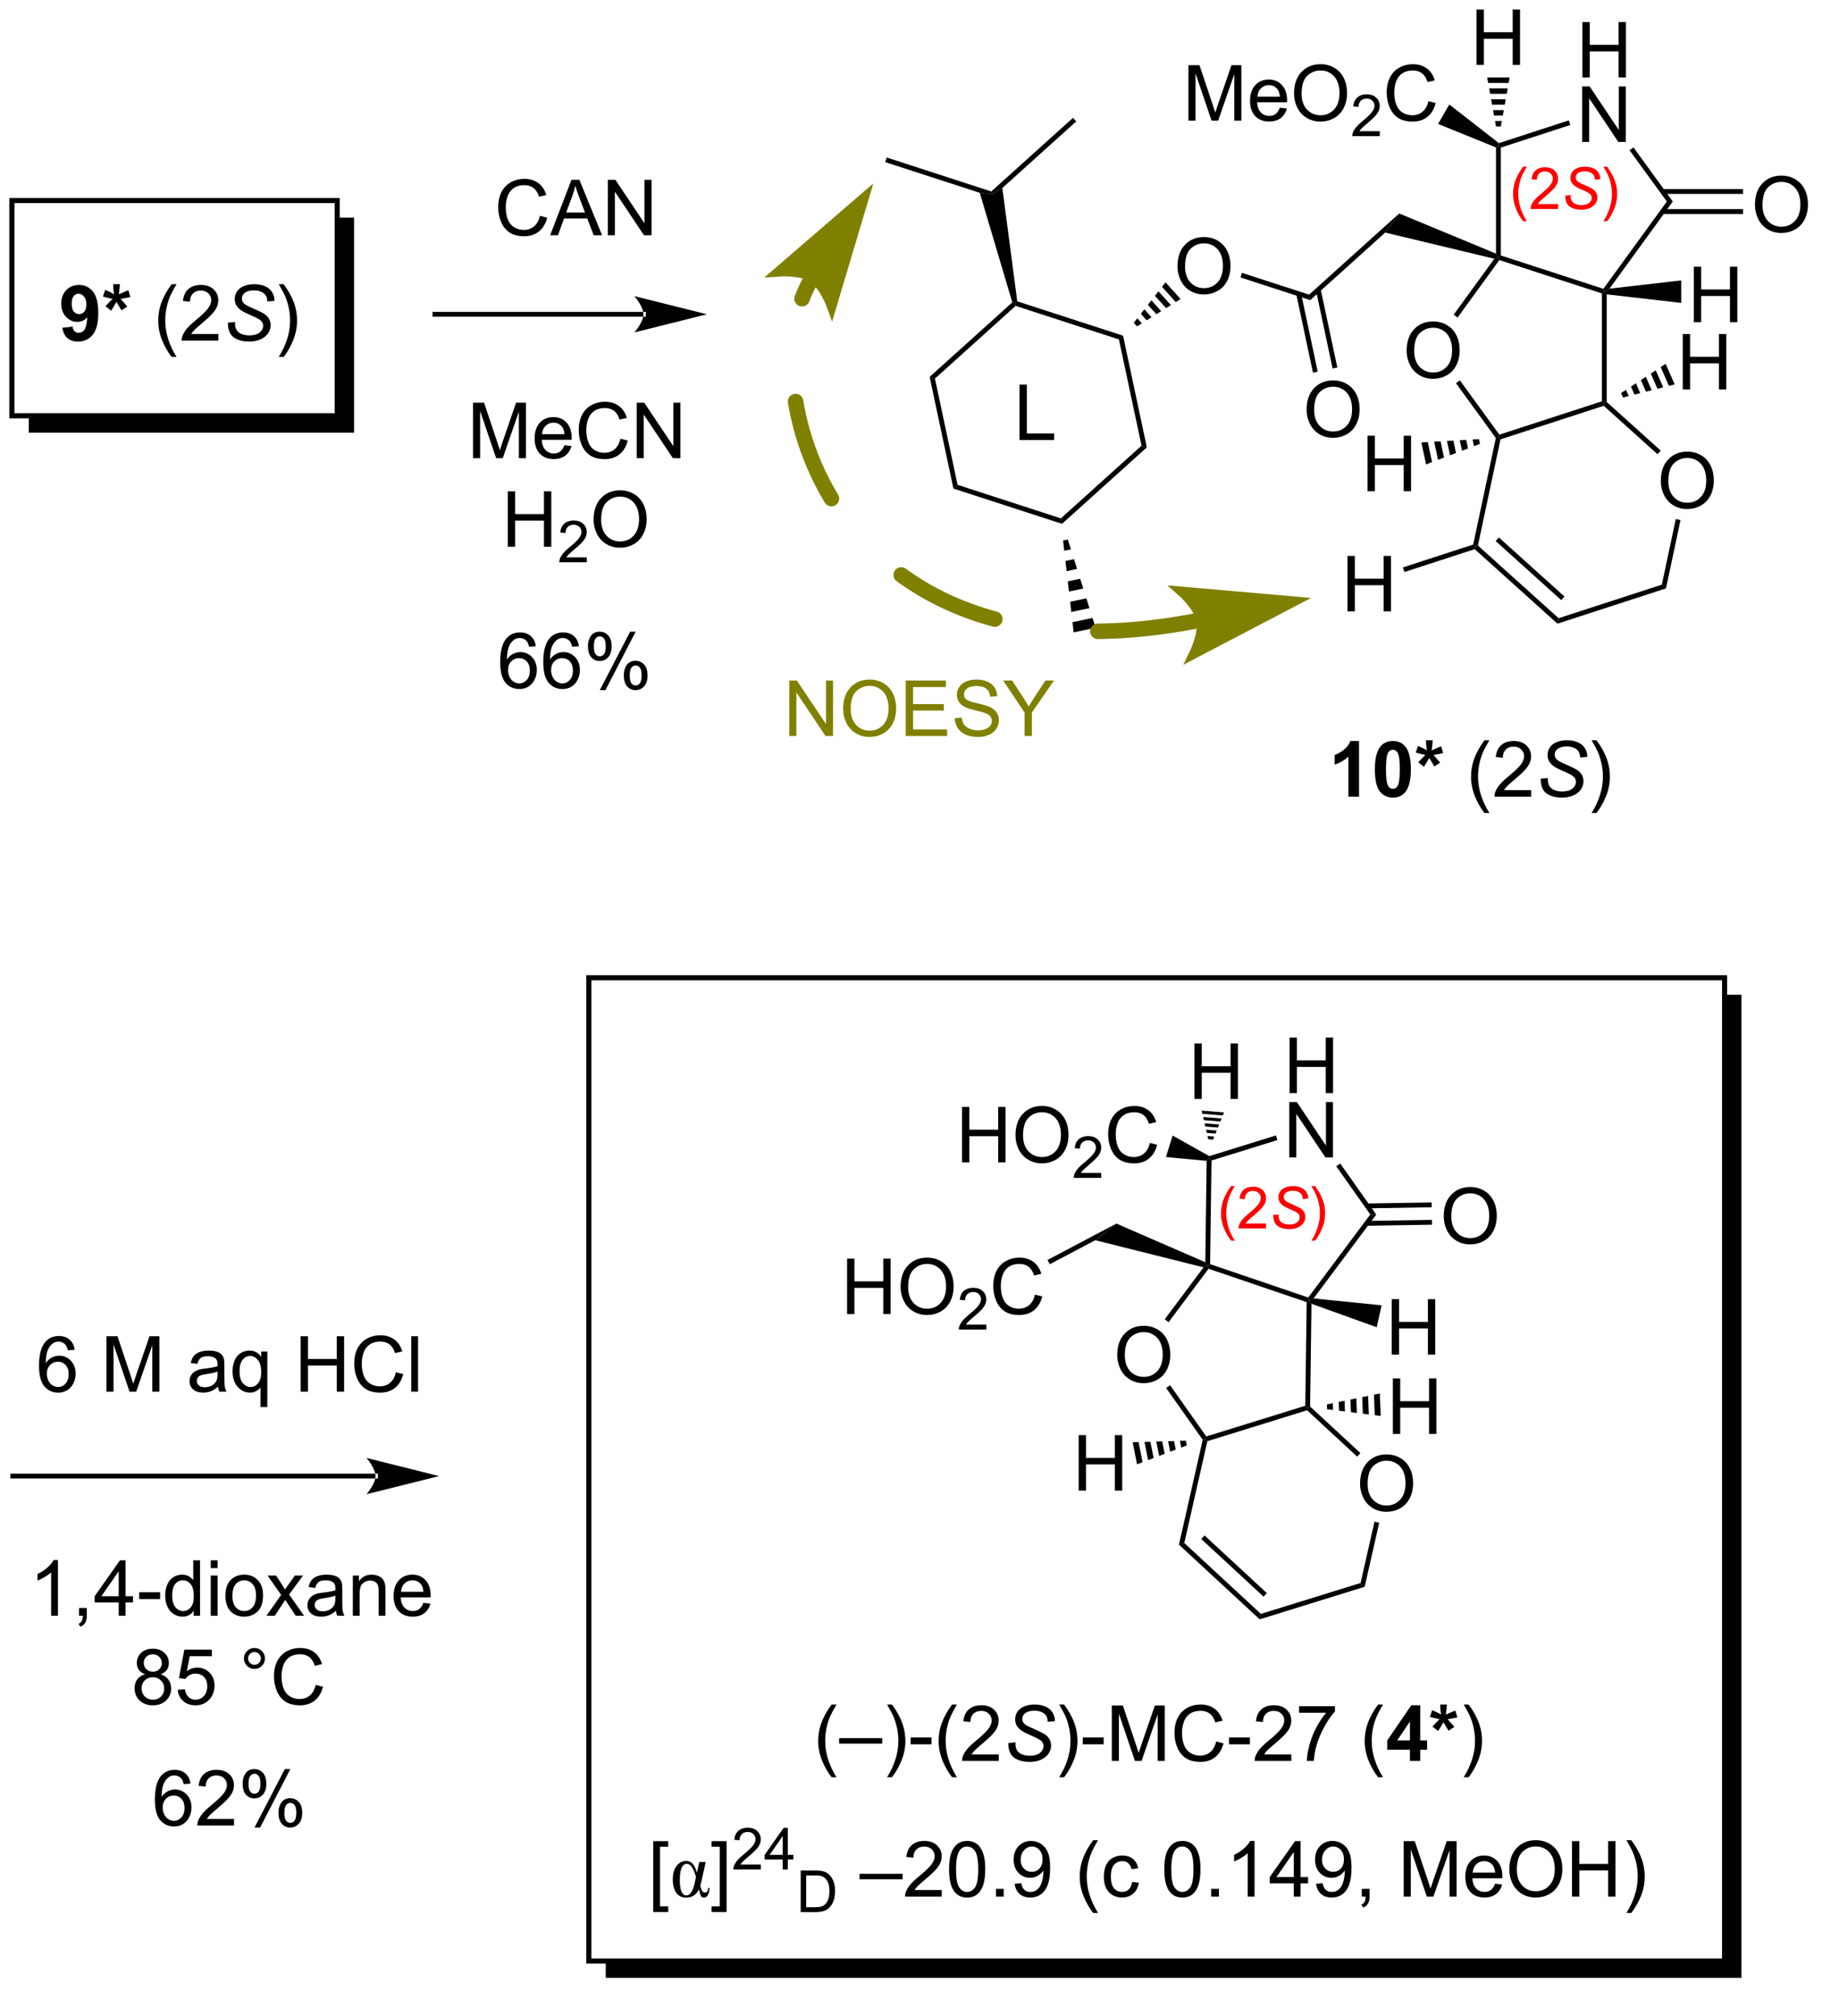 <?xml version="1.0" encoding="UTF-8"?>
<!DOCTYPE svg PUBLIC '-//W3C//DTD SVG 1.0//EN'
          'http://www.w3.org/TR/2001/REC-SVG-20010904/DTD/svg10.dtd'>
<svg stroke-dasharray="none" shape-rendering="auto" xmlns="http://www.w3.org/2000/svg" font-family="'Dialog'" text-rendering="auto" width="521" fill-opacity="1" color-interpolation="auto" color-rendering="auto" preserveAspectRatio="xMidYMid meet" font-size="12px" viewBox="0 0 521 571" fill="black" xmlns:xlink="http://www.w3.org/1999/xlink" stroke="black" image-rendering="auto" stroke-miterlimit="10" stroke-linecap="square" stroke-linejoin="miter" font-style="normal" stroke-width="1" height="571" stroke-dashoffset="0" font-weight="normal" stroke-opacity="1"
><!--Generated by the Batik Graphics2D SVG Generator--><defs id="genericDefs"
  /><g
  ><defs id="defs1"
    ><clipPath clipPathUnits="userSpaceOnUse" id="clipPath1"
      ><path d="M1.263 1.596 L196.349 1.596 L196.349 215.446 L1.263 215.446 L1.263 1.596 Z"
      /></clipPath
      ><clipPath clipPathUnits="userSpaceOnUse" id="clipPath2"
      ><path d="M52.648 203.21 L52.648 410.681 L241.971 410.681 L241.971 203.21 Z"
      /></clipPath
      ><clipPath clipPathUnits="userSpaceOnUse" id="clipPath3"
      ><path d="M52.648 203.21 L52.648 410.142 L241.338 410.142 L241.338 203.21 Z"
      /></clipPath
    ></defs
    ><g transform="scale(2.667,2.667) translate(-1.263,-1.596) matrix(1.029,0,0,1.029,-52.891,-207.426)"
    ><path d="M91.391 355.727 L91.391 355.727 L53.952 355.727 L53.702 355.727 L53.702 355.227 L53.952 355.227 L91.391 355.227 L91.641 355.227 L91.641 355.727 ZM97.956 355.477 L90.456 353.602 C90.456 353.602 91.391 354.657 91.391 355.477 C91.391 356.298 90.456 357.352 90.456 357.352 Z" stroke="none" clip-path="url(#clipPath3)"
    /></g
    ><g transform="matrix(2.743,0,0,2.743,-144.411,-557.391)"
    ><path d="M119.1 235.907 L119.1 235.907 L97.575 235.907 L97.325 235.907 L97.325 235.407 L97.575 235.407 L119.1 235.407 L119.35 235.407 L119.35 235.907 ZM125.665 235.657 L118.165 233.782 C118.165 233.782 119.1 234.837 119.1 235.657 C119.1 236.478 118.165 237.532 118.165 237.532 Z" stroke="none" clip-path="url(#clipPath3)"
    /></g
    ><g transform="matrix(2.743,0,0,2.743,-144.411,-557.391)"
    ><path d="M59.085 237.052 L60.147 236.934 Q60.186 237.26 60.35 237.416 Q60.514 237.572 60.783 237.572 Q61.124 237.572 61.361 237.26 Q61.6 236.947 61.666 235.963 Q61.251 236.442 60.632 236.442 Q59.955 236.442 59.465 235.921 Q58.975 235.4 58.975 234.565 Q58.975 233.692 59.491 233.161 Q60.009 232.627 60.811 232.627 Q61.681 232.627 62.238 233.302 Q62.798 233.973 62.798 235.518 Q62.798 237.088 62.215 237.783 Q61.634 238.479 60.702 238.479 Q60.03 238.479 59.616 238.122 Q59.202 237.762 59.085 237.052 ZM61.569 234.653 Q61.569 234.122 61.324 233.83 Q61.08 233.536 60.759 233.536 Q60.455 233.536 60.254 233.778 Q60.053 234.018 60.053 234.565 Q60.053 235.119 60.272 235.38 Q60.491 235.637 60.819 235.637 Q61.134 235.637 61.35 235.387 Q61.569 235.137 61.569 234.653 ZM64.128 235.283 L63.537 234.825 Q63.818 234.51 64.123 234.221 Q64.245 234.104 64.276 234.072 Q64.177 234.057 63.716 233.942 Q63.386 233.861 63.279 233.822 L63.511 233.135 Q64.021 233.34 64.425 233.59 Q64.331 232.955 64.331 232.552 L65.026 232.552 Q65.026 232.838 64.919 233.598 Q64.998 233.567 65.255 233.447 Q65.607 233.286 65.904 233.174 L66.112 233.88 Q65.677 233.979 65.107 234.072 L65.576 234.598 Q65.716 234.76 65.8 234.861 L65.201 235.255 L64.675 234.385 Q64.435 234.807 64.128 235.283 Z" stroke="none" clip-path="url(#clipPath3)"
    /></g
    ><g transform="matrix(2.743,0,0,2.743,-144.411,-557.391)"
    ><path d="M70.378 240.062 Q69.794 239.327 69.391 238.343 Q68.99 237.356 68.99 236.302 Q68.99 235.372 69.292 234.52 Q69.643 233.533 70.378 232.552 L70.88 232.552 Q70.409 233.364 70.255 233.713 Q70.018 234.252 69.88 234.838 Q69.714 235.567 69.714 236.307 Q69.714 238.184 70.88 240.062 L70.378 240.062 ZM75.198 237.7 L75.198 238.377 L71.412 238.377 Q71.404 238.122 71.495 237.887 Q71.638 237.502 71.956 237.127 Q72.276 236.752 72.878 236.26 Q73.81 235.494 74.138 235.046 Q74.466 234.598 74.466 234.2 Q74.466 233.783 74.167 233.497 Q73.87 233.208 73.388 233.208 Q72.88 233.208 72.576 233.512 Q72.271 233.817 72.268 234.356 L71.544 234.283 Q71.62 233.473 72.104 233.052 Q72.589 232.627 73.404 232.627 Q74.229 232.627 74.709 233.085 Q75.19 233.541 75.19 234.215 Q75.19 234.559 75.05 234.893 Q74.909 235.223 74.581 235.59 Q74.255 235.958 73.498 236.598 Q72.865 237.13 72.685 237.32 Q72.505 237.51 72.388 237.7 L75.198 237.7 Z" stroke="none" clip-path="url(#clipPath3)"
    /></g
    ><g transform="matrix(2.743,0,0,2.743,-144.411,-557.391)"
    ><path d="M76.181 236.525 L76.931 236.455 L76.923 236.653 Q76.923 236.986 77.074 237.262 Q77.228 237.536 77.579 237.687 Q77.931 237.838 78.415 237.838 Q79.103 237.838 79.465 237.538 Q79.827 237.236 79.827 236.848 Q79.827 236.58 79.634 236.356 Q79.439 236.137 78.569 235.762 Q77.892 235.471 77.647 235.315 Q77.259 235.059 77.074 234.762 Q76.892 234.463 76.892 234.08 Q76.892 233.637 77.134 233.283 Q77.376 232.927 77.843 232.739 Q78.311 232.552 78.897 232.552 Q79.595 232.552 80.074 232.786 Q80.556 233.02 80.772 233.411 Q80.991 233.802 80.991 234.158 Q80.991 234.192 80.986 234.275 L80.249 234.333 Q80.249 234.09 80.204 233.955 Q80.126 233.715 79.962 233.552 Q79.798 233.387 79.512 233.288 Q79.225 233.19 78.869 233.19 Q78.244 233.19 77.897 233.471 Q77.632 233.684 77.632 234.041 Q77.632 234.252 77.741 234.419 Q77.85 234.583 78.134 234.744 Q78.337 234.856 79.1 235.192 Q79.718 235.465 79.952 235.622 Q80.264 235.83 80.431 236.124 Q80.6 236.419 80.6 236.794 Q80.6 237.26 80.317 237.653 Q80.033 238.044 79.533 238.26 Q79.033 238.476 78.389 238.476 Q77.415 238.476 76.801 238.052 Q76.186 237.627 76.181 236.525 Z" stroke="none" clip-path="url(#clipPath3)"
    /></g
    ><g transform="matrix(2.743,0,0,2.743,-144.411,-557.391)"
    ><path d="M81.944 240.062 L81.439 240.062 Q82.608 238.184 82.608 236.307 Q82.608 235.572 82.439 234.848 Q82.306 234.262 82.069 233.723 Q81.915 233.372 81.439 232.552 L81.944 232.552 Q82.678 233.533 83.03 234.52 Q83.329 235.372 83.329 236.302 Q83.329 237.356 82.926 238.343 Q82.522 239.327 81.944 240.062 Z" stroke="none" clip-path="url(#clipPath3)"
    /></g
    ><g transform="matrix(2.743,0,0,2.743,-144.411,-557.391)"
    ><path d="M108.407 225.491 L109.165 225.681 Q108.928 226.616 108.308 227.108 Q107.689 227.598 106.795 227.598 Q105.868 227.598 105.288 227.22 Q104.71 226.843 104.405 226.129 Q104.103 225.413 104.103 224.593 Q104.103 223.697 104.444 223.033 Q104.788 222.366 105.418 222.019 Q106.048 221.673 106.806 221.673 Q107.665 221.673 108.251 222.111 Q108.837 222.548 109.069 223.343 L108.322 223.517 Q108.124 222.892 107.743 222.608 Q107.366 222.322 106.79 222.322 Q106.131 222.322 105.686 222.639 Q105.243 222.954 105.064 223.488 Q104.884 224.022 104.884 224.587 Q104.884 225.319 105.097 225.863 Q105.311 226.408 105.759 226.678 Q106.21 226.947 106.733 226.947 Q107.368 226.947 107.808 226.579 Q108.251 226.212 108.407 225.491 ZM109.469 227.499 L111.669 221.772 L112.487 221.772 L114.831 227.499 L113.966 227.499 L113.299 225.764 L110.903 225.764 L110.276 227.499 L109.469 227.499 ZM111.122 225.147 L113.065 225.147 L112.466 223.561 Q112.193 222.837 112.06 222.374 Q111.95 222.923 111.752 223.468 L111.122 225.147 ZM115.427 227.499 L115.427 221.772 L116.206 221.772 L119.213 226.267 L119.213 221.772 L119.94 221.772 L119.94 227.499 L119.161 227.499 L116.153 222.999 L116.153 227.499 L115.427 227.499 Z" stroke="none" clip-path="url(#clipPath3)"
    /></g
    ><g transform="matrix(2.743,0,0,2.743,-144.411,-557.391)"
    ><path d="M101.503 250.514 L101.503 244.788 L102.644 244.788 L104.001 248.842 Q104.188 249.407 104.274 249.689 Q104.37 249.376 104.579 248.772 L105.948 244.788 L106.969 244.788 L106.969 250.514 L106.237 250.514 L106.237 245.72 L104.573 250.514 L103.891 250.514 L102.235 245.639 L102.235 250.514 L101.503 250.514 ZM110.941 249.178 L111.667 249.267 Q111.495 249.905 111.029 250.256 Q110.566 250.608 109.844 250.608 Q108.933 250.608 108.399 250.048 Q107.868 249.486 107.868 248.475 Q107.868 247.428 108.407 246.85 Q108.946 246.272 109.805 246.272 Q110.636 246.272 111.162 246.84 Q111.691 247.405 111.691 248.431 Q111.691 248.494 111.688 248.619 L108.594 248.619 Q108.633 249.303 108.98 249.668 Q109.329 250.03 109.847 250.03 Q110.235 250.03 110.508 249.827 Q110.782 249.624 110.941 249.178 ZM108.633 248.04 L110.948 248.04 Q110.902 247.517 110.683 247.256 Q110.347 246.85 109.813 246.85 Q109.329 246.85 108.998 247.176 Q108.667 247.499 108.633 248.04 ZM116.726 248.506 L117.484 248.697 Q117.247 249.631 116.627 250.124 Q116.007 250.613 115.114 250.613 Q114.187 250.613 113.606 250.236 Q113.028 249.858 112.723 249.144 Q112.421 248.428 112.421 247.608 Q112.421 246.712 112.762 246.048 Q113.106 245.381 113.736 245.035 Q114.366 244.689 115.124 244.689 Q115.984 244.689 116.57 245.126 Q117.156 245.564 117.387 246.358 L116.64 246.532 Q116.442 245.907 116.062 245.624 Q115.684 245.337 115.109 245.337 Q114.45 245.337 114.004 245.655 Q113.562 245.97 113.382 246.504 Q113.202 247.038 113.202 247.603 Q113.202 248.335 113.416 248.879 Q113.629 249.423 114.077 249.694 Q114.528 249.962 115.051 249.962 Q115.687 249.962 116.127 249.595 Q116.57 249.228 116.726 248.506 ZM118.409 250.514 L118.409 244.788 L119.188 244.788 L122.196 249.282 L122.196 244.788 L122.922 244.788 L122.922 250.514 L122.144 250.514 L119.136 246.014 L119.136 250.514 L118.409 250.514 Z" stroke="none" clip-path="url(#clipPath3)"
    /></g
    ><g transform="matrix(2.743,0,0,2.743,-144.411,-557.391)"
    ><path d="M105.094 259.664 L105.094 253.938 L105.852 253.938 L105.852 256.289 L108.829 256.289 L108.829 253.938 L109.587 253.938 L109.587 259.664 L108.829 259.664 L108.829 256.964 L105.852 256.964 L105.852 259.664 L105.094 259.664 Z" stroke="none" clip-path="url(#clipPath3)"
    /></g
    ><g transform="matrix(2.743,0,0,2.743,-144.411,-557.391)"
    ><path d="M113.253 260.757 L113.253 261.264 L110.413 261.264 Q110.407 261.073 110.475 260.897 Q110.583 260.608 110.821 260.327 Q111.061 260.046 111.513 259.676 Q112.212 259.102 112.458 258.766 Q112.704 258.43 112.704 258.132 Q112.704 257.819 112.479 257.604 Q112.257 257.387 111.895 257.387 Q111.514 257.387 111.286 257.616 Q111.057 257.844 111.055 258.249 L110.513 258.194 Q110.569 257.587 110.932 257.27 Q111.296 256.952 111.907 256.952 Q112.526 256.952 112.885 257.296 Q113.247 257.637 113.247 258.143 Q113.247 258.401 113.141 258.651 Q113.036 258.899 112.79 259.175 Q112.546 259.45 111.977 259.93 Q111.503 260.329 111.368 260.471 Q111.233 260.614 111.145 260.757 L113.253 260.757 Z" stroke="none" clip-path="url(#clipPath3)"
    /></g
    ><g transform="matrix(2.743,0,0,2.743,-144.411,-557.391)"
    ><path d="M113.956 256.875 Q113.956 255.448 114.722 254.643 Q115.487 253.836 116.698 253.836 Q117.49 253.836 118.125 254.216 Q118.763 254.594 119.097 255.271 Q119.433 255.948 119.433 256.808 Q119.433 257.68 119.081 258.367 Q118.73 259.055 118.084 259.409 Q117.441 259.763 116.693 259.763 Q115.886 259.763 115.248 259.373 Q114.612 258.979 114.284 258.305 Q113.956 257.628 113.956 256.875 ZM114.737 256.886 Q114.737 257.922 115.292 258.519 Q115.849 259.112 116.691 259.112 Q117.545 259.112 118.097 258.511 Q118.651 257.909 118.651 256.805 Q118.651 256.104 118.415 255.584 Q118.177 255.063 117.722 254.776 Q117.269 254.487 116.701 254.487 Q115.896 254.487 115.316 255.042 Q114.737 255.594 114.737 256.886 Z" stroke="none" clip-path="url(#clipPath3)"
    /></g
    ><g transform="matrix(2.743,0,0,2.743,-144.411,-557.391)"
    ><path d="M60.358 342.585 L59.657 342.64 Q59.563 342.226 59.391 342.038 Q59.108 341.739 58.688 341.739 Q58.352 341.739 58.1 341.926 Q57.766 342.169 57.574 342.635 Q57.383 343.098 57.376 343.958 Q57.631 343.57 57.998 343.382 Q58.365 343.195 58.766 343.195 Q59.469 343.195 59.964 343.713 Q60.459 344.231 60.459 345.051 Q60.459 345.591 60.225 346.054 Q59.993 346.515 59.587 346.762 Q59.18 347.01 58.665 347.01 Q57.787 347.01 57.233 346.364 Q56.678 345.716 56.678 344.231 Q56.678 342.57 57.29 341.817 Q57.826 341.161 58.733 341.161 Q59.407 341.161 59.839 341.541 Q60.272 341.919 60.358 342.585 ZM57.485 345.054 Q57.485 345.419 57.639 345.752 Q57.795 346.083 58.071 346.257 Q58.35 346.429 58.654 346.429 Q59.1 346.429 59.42 346.07 Q59.74 345.71 59.74 345.093 Q59.74 344.499 59.423 344.158 Q59.108 343.817 58.626 343.817 Q58.149 343.817 57.816 344.158 Q57.485 344.499 57.485 345.054 ZM63.641 346.911 L63.641 341.184 L64.782 341.184 L66.139 345.239 Q66.326 345.804 66.412 346.085 Q66.508 345.773 66.717 345.169 L68.087 341.184 L69.108 341.184 L69.108 346.911 L68.376 346.911 L68.376 342.116 L66.712 346.911 L66.029 346.911 L64.373 342.036 L64.373 346.911 L63.641 346.911 ZM75.169 346.398 Q74.778 346.731 74.416 346.869 Q74.057 347.005 73.643 347.005 Q72.958 347.005 72.591 346.671 Q72.223 346.335 72.223 345.817 Q72.223 345.512 72.361 345.26 Q72.502 345.007 72.726 344.856 Q72.95 344.702 73.231 344.624 Q73.439 344.57 73.856 344.52 Q74.708 344.419 75.111 344.278 Q75.114 344.132 75.114 344.093 Q75.114 343.663 74.916 343.489 Q74.645 343.249 74.114 343.249 Q73.619 343.249 73.382 343.424 Q73.145 343.598 73.033 344.038 L72.346 343.945 Q72.439 343.505 72.653 343.234 Q72.869 342.96 73.275 342.815 Q73.682 342.669 74.216 342.669 Q74.747 342.669 75.078 342.794 Q75.411 342.919 75.567 343.109 Q75.723 343.296 75.786 343.585 Q75.822 343.765 75.822 344.234 L75.822 345.171 Q75.822 346.153 75.867 346.413 Q75.911 346.671 76.044 346.911 L75.309 346.911 Q75.2 346.692 75.169 346.398 ZM75.111 344.827 Q74.729 344.984 73.963 345.093 Q73.528 345.156 73.348 345.234 Q73.169 345.312 73.07 345.463 Q72.973 345.614 72.973 345.796 Q72.973 346.077 73.187 346.265 Q73.4 346.452 73.809 346.452 Q74.216 346.452 74.531 346.275 Q74.848 346.098 74.997 345.788 Q75.111 345.551 75.111 345.085 L75.111 344.827 ZM79.555 348.502 L79.555 346.468 Q79.391 346.7 79.097 346.853 Q78.803 347.005 78.469 347.005 Q77.733 347.005 77.199 346.416 Q76.665 345.825 76.665 344.796 Q76.665 344.171 76.881 343.676 Q77.1 343.179 77.511 342.924 Q77.923 342.669 78.415 342.669 Q79.186 342.669 79.626 343.317 L79.626 342.762 L80.258 342.762 L80.258 348.502 L79.555 348.502 ZM77.389 344.825 Q77.389 345.624 77.725 346.025 Q78.061 346.426 78.529 346.426 Q78.977 346.426 79.3 346.046 Q79.626 345.663 79.626 344.887 Q79.626 344.059 79.285 343.643 Q78.943 343.223 78.483 343.223 Q78.024 343.223 77.706 343.611 Q77.389 343.999 77.389 344.825 ZM83.696 346.911 L83.696 341.184 L84.454 341.184 L84.454 343.536 L87.43 343.536 L87.43 341.184 L88.188 341.184 L88.188 346.911 L87.43 346.911 L87.43 344.21 L84.454 344.21 L84.454 346.911 L83.696 346.911 ZM93.536 344.903 L94.294 345.093 Q94.057 346.028 93.437 346.52 Q92.817 347.01 91.924 347.01 Q90.997 347.01 90.416 346.632 Q89.838 346.255 89.533 345.541 Q89.231 344.825 89.231 344.005 Q89.231 343.109 89.572 342.445 Q89.916 341.778 90.546 341.432 Q91.177 341.085 91.934 341.085 Q92.794 341.085 93.38 341.523 Q93.966 341.96 94.197 342.755 L93.45 342.929 Q93.252 342.304 92.872 342.02 Q92.494 341.734 91.919 341.734 Q91.26 341.734 90.814 342.051 Q90.372 342.366 90.192 342.9 Q90.012 343.434 90.012 343.999 Q90.012 344.731 90.226 345.275 Q90.439 345.82 90.887 346.091 Q91.338 346.359 91.861 346.359 Q92.497 346.359 92.937 345.991 Q93.38 345.624 93.536 344.903 ZM95.123 346.911 L95.123 341.184 L95.826 341.184 L95.826 346.911 L95.123 346.911 Z" stroke="none" clip-path="url(#clipPath3)"
    /></g
    ><g transform="matrix(2.743,0,0,2.743,-144.411,-557.391)"
    ><path d="M107.989 269.932 L107.288 269.986 Q107.195 269.572 107.023 269.385 Q106.739 269.085 106.32 269.085 Q105.984 269.085 105.731 269.273 Q105.398 269.515 105.205 269.981 Q105.015 270.445 105.007 271.304 Q105.262 270.916 105.629 270.728 Q105.997 270.541 106.398 270.541 Q107.101 270.541 107.596 271.059 Q108.09 271.577 108.09 272.398 Q108.09 272.937 107.856 273.4 Q107.624 273.861 107.218 274.109 Q106.812 274.356 106.296 274.356 Q105.418 274.356 104.864 273.71 Q104.309 273.062 104.309 271.577 Q104.309 269.916 104.921 269.163 Q105.457 268.507 106.364 268.507 Q107.038 268.507 107.471 268.887 Q107.903 269.265 107.989 269.932 ZM105.116 272.4 Q105.116 272.765 105.27 273.098 Q105.426 273.429 105.702 273.603 Q105.981 273.775 106.286 273.775 Q106.731 273.775 107.051 273.416 Q107.372 273.057 107.372 272.439 Q107.372 271.846 107.054 271.504 Q106.739 271.163 106.257 271.163 Q105.78 271.163 105.447 271.504 Q105.116 271.846 105.116 272.4 ZM112.438 269.932 L111.737 269.986 Q111.644 269.572 111.472 269.385 Q111.188 269.085 110.769 269.085 Q110.433 269.085 110.18 269.273 Q109.847 269.515 109.654 269.981 Q109.464 270.445 109.456 271.304 Q109.711 270.916 110.079 270.728 Q110.446 270.541 110.847 270.541 Q111.55 270.541 112.045 271.059 Q112.54 271.577 112.54 272.398 Q112.54 272.937 112.305 273.4 Q112.073 273.861 111.667 274.109 Q111.261 274.356 110.745 274.356 Q109.868 274.356 109.313 273.71 Q108.758 273.062 108.758 271.577 Q108.758 269.916 109.37 269.163 Q109.907 268.507 110.813 268.507 Q111.487 268.507 111.92 268.887 Q112.352 269.265 112.438 269.932 ZM109.566 272.4 Q109.566 272.765 109.719 273.098 Q109.876 273.429 110.151 273.603 Q110.43 273.775 110.735 273.775 Q111.18 273.775 111.501 273.416 Q111.821 273.057 111.821 272.439 Q111.821 271.846 111.503 271.504 Q111.188 271.163 110.706 271.163 Q110.23 271.163 109.896 271.504 Q109.566 271.846 109.566 272.4 ZM113.372 269.905 Q113.372 269.291 113.679 268.861 Q113.989 268.432 114.575 268.432 Q115.114 268.432 115.465 268.817 Q115.82 269.202 115.82 269.947 Q115.82 270.674 115.463 271.067 Q115.106 271.46 114.582 271.46 Q114.062 271.46 113.715 271.075 Q113.372 270.687 113.372 269.905 ZM114.593 268.916 Q114.332 268.916 114.158 269.142 Q113.984 269.369 113.984 269.976 Q113.984 270.525 114.158 270.752 Q114.335 270.976 114.593 270.976 Q114.859 270.976 115.033 270.749 Q115.207 270.523 115.207 269.921 Q115.207 269.366 115.03 269.142 Q114.856 268.916 114.593 268.916 ZM114.598 274.468 L117.731 268.432 L118.301 268.432 L115.179 274.468 L114.598 274.468 ZM117.075 272.913 Q117.075 272.296 117.382 271.869 Q117.692 271.439 118.28 271.439 Q118.82 271.439 119.174 271.825 Q119.528 272.21 119.528 272.955 Q119.528 273.682 119.168 274.075 Q118.812 274.468 118.286 274.468 Q117.765 274.468 117.418 274.08 Q117.075 273.689 117.075 272.913 ZM118.301 271.924 Q118.036 271.924 117.861 272.15 Q117.687 272.377 117.687 272.984 Q117.687 273.53 117.861 273.757 Q118.038 273.984 118.296 273.984 Q118.567 273.984 118.739 273.757 Q118.913 273.53 118.913 272.929 Q118.913 272.374 118.736 272.15 Q118.562 271.924 118.301 271.924 Z" stroke="none" clip-path="url(#clipPath3)"
    /></g
    ><g transform="matrix(2.743,0,0,2.743,-144.411,-557.391)"
    ><path d="M72.322 387.381 L71.622 387.436 Q71.528 387.022 71.356 386.834 Q71.072 386.535 70.653 386.535 Q70.317 386.535 70.064 386.722 Q69.731 386.964 69.538 387.431 Q69.348 387.894 69.341 388.754 Q69.596 388.365 69.963 388.178 Q70.33 387.99 70.731 387.99 Q71.434 387.99 71.929 388.509 Q72.424 389.027 72.424 389.847 Q72.424 390.386 72.189 390.85 Q71.958 391.311 71.551 391.558 Q71.145 391.806 70.63 391.806 Q69.752 391.806 69.197 391.16 Q68.643 390.511 68.643 389.027 Q68.643 387.365 69.255 386.613 Q69.791 385.957 70.697 385.957 Q71.372 385.957 71.804 386.337 Q72.236 386.714 72.322 387.381 ZM69.45 389.85 Q69.45 390.214 69.603 390.548 Q69.76 390.879 70.036 391.053 Q70.314 391.225 70.619 391.225 Q71.064 391.225 71.385 390.865 Q71.705 390.506 71.705 389.889 Q71.705 389.295 71.387 388.954 Q71.072 388.613 70.591 388.613 Q70.114 388.613 69.781 388.954 Q69.45 389.295 69.45 389.85 ZM76.818 391.03 L76.818 391.707 L73.032 391.707 Q73.024 391.452 73.115 391.217 Q73.258 390.832 73.576 390.457 Q73.897 390.082 74.498 389.589 Q75.43 388.824 75.758 388.376 Q76.087 387.928 76.087 387.53 Q76.087 387.113 75.787 386.827 Q75.49 386.537 75.008 386.537 Q74.501 386.537 74.196 386.842 Q73.891 387.147 73.889 387.686 L73.165 387.613 Q73.24 386.803 73.725 386.381 Q74.209 385.957 75.024 385.957 Q75.85 385.957 76.329 386.415 Q76.811 386.871 76.811 387.545 Q76.811 387.889 76.67 388.222 Q76.529 388.553 76.201 388.92 Q75.876 389.287 75.118 389.928 Q74.485 390.459 74.305 390.649 Q74.126 390.839 74.008 391.03 L76.818 391.03 ZM77.705 387.355 Q77.705 386.74 78.012 386.311 Q78.322 385.881 78.908 385.881 Q79.447 385.881 79.799 386.267 Q80.153 386.652 80.153 387.397 Q80.153 388.123 79.796 388.517 Q79.439 388.91 78.916 388.91 Q78.395 388.91 78.049 388.524 Q77.705 388.136 77.705 387.355 ZM78.926 386.365 Q78.666 386.365 78.492 386.592 Q78.317 386.819 78.317 387.425 Q78.317 387.975 78.492 388.202 Q78.669 388.425 78.926 388.425 Q79.192 388.425 79.367 388.199 Q79.541 387.972 79.541 387.371 Q79.541 386.816 79.364 386.592 Q79.189 386.365 78.926 386.365 ZM78.932 391.918 L82.064 385.881 L82.635 385.881 L79.512 391.918 L78.932 391.918 ZM81.408 390.363 Q81.408 389.746 81.716 389.319 Q82.025 388.889 82.614 388.889 Q83.153 388.889 83.507 389.274 Q83.861 389.66 83.861 390.405 Q83.861 391.131 83.502 391.524 Q83.145 391.918 82.619 391.918 Q82.098 391.918 81.752 391.53 Q81.408 391.139 81.408 390.363 ZM82.635 389.373 Q82.369 389.373 82.195 389.6 Q82.02 389.827 82.02 390.433 Q82.02 390.98 82.195 391.207 Q82.372 391.433 82.63 391.433 Q82.9 391.433 83.072 391.207 Q83.247 390.98 83.247 390.379 Q83.247 389.824 83.07 389.6 Q82.895 389.373 82.635 389.373 Z" stroke="none" clip-path="url(#clipPath3)"
    /></g
    ><g transform="matrix(2.743,0,0,2.743,-144.411,-557.391)"
    ><path d="M58.631 370.048 L57.928 370.048 L57.928 365.566 Q57.672 365.808 57.261 366.05 Q56.85 366.293 56.522 366.415 L56.522 365.735 Q57.11 365.457 57.55 365.063 Q57.993 364.668 58.178 364.298 L58.631 364.298 L58.631 370.048 ZM60.809 370.048 L60.809 369.246 L61.611 369.246 L61.611 370.048 Q61.611 370.49 61.455 370.761 Q61.299 371.032 60.958 371.18 L60.762 370.881 Q60.986 370.782 61.09 370.592 Q61.197 370.404 61.208 370.048 L60.809 370.048 ZM64.907 370.048 L64.907 368.675 L62.422 368.675 L62.422 368.032 L65.037 364.321 L65.61 364.321 L65.61 368.032 L66.383 368.032 L66.383 368.675 L65.61 368.675 L65.61 370.048 L64.907 370.048 ZM64.907 368.032 L64.907 365.449 L63.115 368.032 L64.907 368.032 ZM67.025 368.329 L67.025 367.621 L69.184 367.621 L69.184 368.329 L67.025 368.329 ZM72.653 370.048 L72.653 369.524 Q72.26 370.141 71.494 370.141 Q70.997 370.141 70.58 369.868 Q70.166 369.595 69.937 369.105 Q69.708 368.613 69.708 367.977 Q69.708 367.355 69.913 366.85 Q70.122 366.345 70.536 366.076 Q70.95 365.805 71.463 365.805 Q71.838 365.805 72.13 365.964 Q72.424 366.121 72.606 366.376 L72.606 364.321 L73.307 364.321 L73.307 370.048 L72.653 370.048 ZM70.432 367.977 Q70.432 368.774 70.768 369.17 Q71.103 369.563 71.559 369.563 Q72.02 369.563 72.343 369.186 Q72.666 368.808 72.666 368.035 Q72.666 367.183 72.338 366.785 Q72.01 366.386 71.528 366.386 Q71.059 366.386 70.744 366.769 Q70.432 367.152 70.432 367.977 ZM74.415 365.128 L74.415 364.321 L75.118 364.321 L75.118 365.128 L74.415 365.128 ZM74.415 370.048 L74.415 365.899 L75.118 365.899 L75.118 370.048 L74.415 370.048 ZM75.926 367.972 Q75.926 366.821 76.567 366.266 Q77.103 365.805 77.872 365.805 Q78.728 365.805 79.27 366.365 Q79.814 366.925 79.814 367.915 Q79.814 368.714 79.572 369.175 Q79.333 369.634 78.874 369.889 Q78.416 370.141 77.872 370.141 Q77.002 370.141 76.463 369.584 Q75.926 369.024 75.926 367.972 ZM76.65 367.972 Q76.65 368.769 76.997 369.168 Q77.346 369.563 77.872 369.563 Q78.395 369.563 78.742 369.165 Q79.091 368.766 79.091 367.949 Q79.091 367.18 78.742 366.785 Q78.393 366.386 77.872 366.386 Q77.346 366.386 76.997 366.782 Q76.65 367.175 76.65 367.972 ZM80.17 370.048 L81.686 367.891 L80.282 365.899 L81.162 365.899 L81.797 366.871 Q81.977 367.149 82.087 367.337 Q82.258 367.079 82.404 366.878 L83.102 365.899 L83.943 365.899 L82.508 367.852 L84.053 370.048 L83.188 370.048 L82.337 368.759 L82.11 368.41 L81.022 370.048 L80.17 370.048 ZM87.344 369.535 Q86.954 369.868 86.592 370.006 Q86.232 370.141 85.818 370.141 Q85.133 370.141 84.766 369.808 Q84.399 369.472 84.399 368.954 Q84.399 368.649 84.537 368.397 Q84.678 368.144 84.902 367.993 Q85.126 367.839 85.407 367.761 Q85.615 367.707 86.032 367.657 Q86.883 367.555 87.287 367.415 Q87.29 367.269 87.29 367.23 Q87.29 366.8 87.092 366.626 Q86.821 366.386 86.29 366.386 Q85.795 366.386 85.558 366.561 Q85.321 366.735 85.209 367.175 L84.522 367.082 Q84.615 366.641 84.829 366.371 Q85.045 366.097 85.451 365.951 Q85.857 365.805 86.391 365.805 Q86.922 365.805 87.253 365.93 Q87.587 366.055 87.743 366.246 Q87.899 366.433 87.962 366.722 Q87.998 366.902 87.998 367.371 L87.998 368.308 Q87.998 369.29 88.042 369.55 Q88.087 369.808 88.219 370.048 L87.485 370.048 Q87.376 369.829 87.344 369.535 ZM87.287 367.964 Q86.904 368.121 86.139 368.23 Q85.704 368.293 85.524 368.371 Q85.344 368.449 85.246 368.6 Q85.149 368.751 85.149 368.933 Q85.149 369.214 85.363 369.402 Q85.576 369.589 85.985 369.589 Q86.391 369.589 86.706 369.412 Q87.024 369.235 87.172 368.925 Q87.287 368.688 87.287 368.222 L87.287 367.964 ZM89.088 370.048 L89.088 365.899 L89.721 365.899 L89.721 366.488 Q90.176 365.805 91.041 365.805 Q91.416 365.805 91.728 365.941 Q92.044 366.074 92.2 366.293 Q92.356 366.511 92.419 366.813 Q92.458 367.009 92.458 367.496 L92.458 370.048 L91.755 370.048 L91.755 367.524 Q91.755 367.095 91.671 366.881 Q91.591 366.668 91.382 366.543 Q91.174 366.415 90.893 366.415 Q90.442 366.415 90.117 366.701 Q89.791 366.985 89.791 367.782 L89.791 370.048 L89.088 370.048 ZM96.376 368.712 L97.102 368.8 Q96.93 369.438 96.464 369.79 Q96.001 370.141 95.279 370.141 Q94.368 370.141 93.834 369.582 Q93.303 369.019 93.303 368.009 Q93.303 366.962 93.842 366.384 Q94.381 365.805 95.24 365.805 Q96.071 365.805 96.597 366.373 Q97.126 366.938 97.126 367.964 Q97.126 368.027 97.123 368.152 L94.029 368.152 Q94.068 368.837 94.415 369.201 Q94.764 369.563 95.282 369.563 Q95.67 369.563 95.943 369.36 Q96.217 369.157 96.376 368.712 ZM94.068 367.574 L96.383 367.574 Q96.337 367.05 96.118 366.79 Q95.782 366.384 95.248 366.384 Q94.764 366.384 94.433 366.709 Q94.102 367.032 94.068 367.574 Z" stroke="none" clip-path="url(#clipPath3)"
    /></g
    ><g transform="matrix(2.743,0,0,2.743,-144.411,-557.391)"
    ><path d="M67.638 376.091 Q67.2 375.932 66.989 375.635 Q66.778 375.338 66.778 374.924 Q66.778 374.299 67.226 373.875 Q67.677 373.448 68.424 373.448 Q69.174 373.448 69.63 373.883 Q70.088 374.317 70.088 374.942 Q70.088 375.341 69.877 375.638 Q69.669 375.932 69.244 376.091 Q69.77 376.263 70.046 376.646 Q70.322 377.028 70.322 377.56 Q70.322 378.294 69.802 378.797 Q69.283 379.297 68.434 379.297 Q67.588 379.297 67.067 378.794 Q66.549 378.291 66.549 377.541 Q66.549 376.981 66.83 376.606 Q67.114 376.229 67.638 376.091 ZM67.497 374.901 Q67.497 375.307 67.757 375.565 Q68.02 375.823 68.439 375.823 Q68.846 375.823 69.104 375.567 Q69.364 375.31 69.364 374.94 Q69.364 374.552 69.096 374.289 Q68.83 374.026 68.432 374.026 Q68.028 374.026 67.763 374.284 Q67.497 374.541 67.497 374.901 ZM67.27 377.544 Q67.27 377.846 67.413 378.127 Q67.557 378.409 67.838 378.562 Q68.119 378.716 68.442 378.716 Q68.947 378.716 69.275 378.393 Q69.604 378.067 69.604 377.567 Q69.604 377.06 69.265 376.729 Q68.927 376.396 68.419 376.396 Q67.924 376.396 67.596 376.724 Q67.27 377.052 67.27 377.544 ZM71.006 377.698 L71.743 377.635 Q71.826 378.174 72.123 378.445 Q72.423 378.716 72.844 378.716 Q73.352 378.716 73.704 378.333 Q74.055 377.95 74.055 377.317 Q74.055 376.716 73.717 376.37 Q73.381 376.021 72.834 376.021 Q72.493 376.021 72.219 376.177 Q71.946 376.33 71.79 376.575 L71.131 376.489 L71.686 373.549 L74.532 373.549 L74.532 374.221 L72.248 374.221 L71.938 375.76 Q72.454 375.401 73.022 375.401 Q73.772 375.401 74.287 375.922 Q74.803 376.44 74.803 377.255 Q74.803 378.034 74.35 378.599 Q73.798 379.297 72.844 379.297 Q72.063 379.297 71.569 378.859 Q71.076 378.419 71.006 377.698 ZM77.844 374.455 Q77.844 374.005 78.162 373.69 Q78.483 373.372 78.928 373.372 Q79.381 373.372 79.696 373.69 Q80.014 374.005 80.014 374.455 Q80.014 374.903 79.694 375.224 Q79.376 375.541 78.928 375.541 Q78.483 375.541 78.162 375.226 Q77.844 374.909 77.844 374.455 ZM78.272 374.455 Q78.272 374.729 78.464 374.922 Q78.657 375.114 78.93 375.114 Q79.201 375.114 79.394 374.922 Q79.587 374.729 79.587 374.455 Q79.587 374.182 79.394 373.989 Q79.201 373.794 78.93 373.794 Q78.657 373.794 78.464 373.989 Q78.272 374.182 78.272 374.455 ZM85.247 377.19 L86.005 377.38 Q85.768 378.315 85.148 378.807 Q84.528 379.297 83.635 379.297 Q82.708 379.297 82.127 378.919 Q81.549 378.541 81.244 377.828 Q80.942 377.112 80.942 376.291 Q80.942 375.396 81.283 374.731 Q81.627 374.065 82.257 373.719 Q82.888 373.372 83.645 373.372 Q84.505 373.372 85.091 373.81 Q85.677 374.247 85.908 375.041 L85.161 375.216 Q84.963 374.591 84.583 374.307 Q84.205 374.021 83.63 374.021 Q82.971 374.021 82.525 374.338 Q82.083 374.653 81.903 375.187 Q81.723 375.721 81.723 376.286 Q81.723 377.018 81.937 377.562 Q82.15 378.106 82.598 378.377 Q83.049 378.646 83.572 378.646 Q84.208 378.646 84.648 378.278 Q85.091 377.911 85.247 377.19 Z" stroke="none" clip-path="url(#clipPath3)"
    /></g
    ><g transform="matrix(2.743,0,0,2.743,-144.411,-557.391)"
    ><path d="M168.04 343.146 Q168.04 341.719 168.806 340.915 Q169.572 340.107 170.783 340.107 Q171.574 340.107 172.21 340.488 Q172.848 340.865 173.181 341.542 Q173.517 342.219 173.517 343.079 Q173.517 343.951 173.165 344.639 Q172.814 345.326 172.168 345.68 Q171.525 346.034 170.777 346.034 Q169.97 346.034 169.332 345.644 Q168.697 345.251 168.369 344.576 Q168.04 343.899 168.04 343.146 ZM168.822 343.157 Q168.822 344.193 169.376 344.79 Q169.934 345.383 170.775 345.383 Q171.629 345.383 172.181 344.782 Q172.736 344.18 172.736 343.076 Q172.736 342.376 172.499 341.855 Q172.262 341.334 171.806 341.048 Q171.353 340.758 170.785 340.758 Q169.981 340.758 169.4 341.313 Q168.822 341.865 168.822 343.157 Z" stroke="none" clip-path="url(#clipPath3)"
    /></g
    ><g transform="matrix(2.743,0,0,2.743,-144.411,-557.391)"
    ><path d="M177.348 352.023 L177.136 351.827 L177.236 351.534 L187.46 348.364 L187.708 348.549 L187.644 348.83 Z" stroke="none" clip-path="url(#clipPath3)"
    /></g
    ><g transform="matrix(2.743,0,0,2.743,-144.411,-557.391)"
    ><path d="M187.959 348.441 L187.708 348.549 L187.46 348.364 L187.605 337.661 L187.857 337.482 L188.102 337.834 Z" stroke="none" clip-path="url(#clipPath3)"
    /></g
    ><g transform="matrix(2.743,0,0,2.743,-144.411,-557.391)"
    ><path d="M187.766 337.187 L187.857 337.482 L187.605 337.661 L177.47 334.216 L177.378 333.92 L177.631 333.742 Z" stroke="none" clip-path="url(#clipPath3)"
    /></g
    ><g transform="matrix(2.743,0,0,2.743,-144.411,-557.391)"
    ><path d="M176.954 334.071 L177.378 333.92 L177.47 334.216 L173.343 339.736 L172.943 339.437 Z" stroke="none" clip-path="url(#clipPath3)"
    /></g
    ><g transform="matrix(2.743,0,0,2.743,-144.411,-557.391)"
    ><path d="M173.09 346.53 L173.499 346.241 L177.236 351.534 L177.136 351.827 L176.868 351.88 Z" stroke="none" clip-path="url(#clipPath3)"
    /></g
    ><g transform="matrix(2.743,0,0,2.743,-144.411,-557.391)"
    ><path d="M185.84 316.076 L185.84 310.349 L186.597 310.349 L186.597 312.701 L189.574 312.701 L189.574 310.349 L190.332 310.349 L190.332 316.076 L189.574 316.076 L189.574 313.376 L186.597 313.376 L186.597 316.076 L185.84 316.076 Z" stroke="none" clip-path="url(#clipPath3)"
    /></g
    ><g transform="matrix(2.743,0,0,2.743,-144.411,-557.391)"
    ><path d="M185.808 322.726 L185.808 317 L186.587 317 L189.595 321.494 L189.595 317 L190.321 317 L190.321 322.726 L189.543 322.726 L186.535 318.226 L186.535 322.726 L185.808 322.726 Z" stroke="none" clip-path="url(#clipPath3)"
    /></g
    ><g transform="matrix(2.743,0,0,2.743,-144.411,-557.391)"
    ><path d="M188.32 337.28 L187.857 337.482 L187.766 337.187 L194.174 328.613 L194.792 328.621 Z" stroke="none" clip-path="url(#clipPath3)"
    /></g
    ><g transform="matrix(2.743,0,0,2.743,-144.411,-557.391)"
    ><path d="M194.792 328.621 L194.174 328.613 L190.657 323.633 L191.066 323.344 Z" stroke="none" clip-path="url(#clipPath3)"
    /></g
    ><g transform="matrix(2.743,0,0,2.743,-144.411,-557.391)"
    ><path d="M184.434 320.451 L184.582 320.928 L177.775 323.039 L177.528 322.854 L177.549 322.585 Z" stroke="none" clip-path="url(#clipPath3)"
    /></g
    ><g transform="matrix(2.743,0,0,2.743,-144.411,-557.391)"
    ><path d="M177.275 323.075 L177.528 322.854 L177.775 323.039 L177.631 333.742 L177.378 333.92 L177.133 333.542 Z" stroke="none" clip-path="url(#clipPath3)"
    /></g
    ><g transform="matrix(2.743,0,0,2.743,-144.411,-557.391)"
    ><path d="M164.058 357.124 L164.058 351.397 L164.815 351.397 L164.815 353.749 L167.792 353.749 L167.792 351.397 L168.55 351.397 L168.55 357.124 L167.792 357.124 L167.792 354.423 L164.815 354.423 L164.815 357.124 L164.058 357.124 Z" stroke="none" clip-path="url(#clipPath3)"
    /></g
    ><g transform="matrix(2.743,0,0,2.743,-144.411,-557.391)"
    ><path d="M201.762 328.815 Q201.762 327.387 202.528 326.583 Q203.294 325.776 204.505 325.776 Q205.296 325.776 205.932 326.156 Q206.57 326.533 206.903 327.21 Q207.239 327.887 207.239 328.747 Q207.239 329.619 206.887 330.307 Q206.536 330.994 205.89 331.348 Q205.247 331.703 204.499 331.703 Q203.692 331.703 203.054 331.312 Q202.419 330.919 202.09 330.244 Q201.762 329.567 201.762 328.815 ZM202.544 328.825 Q202.544 329.861 203.098 330.458 Q203.656 331.051 204.497 331.051 Q205.351 331.051 205.903 330.45 Q206.458 329.848 206.458 328.744 Q206.458 328.044 206.221 327.523 Q205.984 327.002 205.528 326.716 Q205.075 326.426 204.507 326.426 Q203.702 326.426 203.122 326.981 Q202.544 327.533 202.544 328.825 Z" stroke="none" clip-path="url(#clipPath3)"
    /></g
    ><g transform="matrix(2.743,0,0,2.743,-144.411,-557.391)"
    ><path d="M193.806 329.778 L200.548 329.667 L200.539 329.167 L193.798 329.278 ZM193.859 327.978 L200.518 327.869 L200.51 327.369 L193.851 327.478 Z" stroke="none" clip-path="url(#clipPath3)"
    /></g
    ><g transform="matrix(2.743,0,0,2.743,-144.411,-557.391)"
    ><path d="M152.005 323.233 L152.005 317.506 L152.763 317.506 L152.763 319.858 L155.74 319.858 L155.74 317.506 L156.498 317.506 L156.498 323.233 L155.74 323.233 L155.74 320.532 L152.763 320.532 L152.763 323.233 L152.005 323.233 ZM157.53 320.443 Q157.53 319.016 158.296 318.212 Q159.061 317.404 160.272 317.404 Q161.064 317.404 161.699 317.785 Q162.337 318.162 162.671 318.839 Q163.007 319.516 163.007 320.376 Q163.007 321.248 162.655 321.936 Q162.304 322.623 161.658 322.977 Q161.014 323.332 160.267 323.332 Q159.46 323.332 158.822 322.941 Q158.186 322.548 157.858 321.873 Q157.53 321.196 157.53 320.443 ZM158.311 320.454 Q158.311 321.49 158.866 322.087 Q159.423 322.68 160.264 322.68 Q161.119 322.68 161.671 322.079 Q162.225 321.477 162.225 320.373 Q162.225 319.673 161.988 319.152 Q161.751 318.631 161.296 318.344 Q160.843 318.055 160.275 318.055 Q159.47 318.055 158.889 318.61 Q158.311 319.162 158.311 320.454 Z" stroke="none" clip-path="url(#clipPath3)"
    /></g
    ><g transform="matrix(2.743,0,0,2.743,-144.411,-557.391)"
    ><path d="M166.386 324.325 L166.386 324.832 L163.546 324.832 Q163.541 324.641 163.609 324.465 Q163.716 324.176 163.954 323.895 Q164.195 323.614 164.646 323.245 Q165.345 322.67 165.591 322.334 Q165.837 321.998 165.837 321.7 Q165.837 321.387 165.613 321.172 Q165.39 320.955 165.029 320.955 Q164.648 320.955 164.419 321.184 Q164.191 321.413 164.189 321.817 L163.646 321.762 Q163.703 321.155 164.066 320.838 Q164.429 320.52 165.041 320.52 Q165.66 320.52 166.019 320.864 Q166.38 321.205 166.38 321.711 Q166.38 321.969 166.275 322.219 Q166.169 322.467 165.923 322.743 Q165.679 323.018 165.111 323.498 Q164.636 323.897 164.501 324.039 Q164.367 324.182 164.279 324.325 L166.386 324.325 Z" stroke="none" clip-path="url(#clipPath3)"
    /></g
    ><g transform="matrix(2.743,0,0,2.743,-144.411,-557.391)"
    ><path d="M171.405 321.225 L172.162 321.415 Q171.926 322.35 171.306 322.842 Q170.686 323.332 169.793 323.332 Q168.866 323.332 168.285 322.954 Q167.707 322.576 167.402 321.863 Q167.1 321.147 167.1 320.326 Q167.1 319.43 167.441 318.766 Q167.785 318.1 168.415 317.753 Q169.045 317.407 169.803 317.407 Q170.662 317.407 171.249 317.844 Q171.834 318.282 172.066 319.076 L171.319 319.251 Q171.121 318.626 170.741 318.342 Q170.363 318.055 169.787 318.055 Q169.129 318.055 168.683 318.373 Q168.241 318.688 168.061 319.222 Q167.881 319.756 167.881 320.321 Q167.881 321.053 168.095 321.597 Q168.308 322.141 168.756 322.412 Q169.207 322.68 169.73 322.68 Q170.366 322.68 170.806 322.313 Q171.249 321.946 171.405 321.225 Z" stroke="none" clip-path="url(#clipPath3)"
    /></g
    ><g transform="matrix(2.743,0,0,2.743,-144.411,-557.391)"
    ><path d="M196.507 351.269 L196.507 345.543 L197.265 345.543 L197.265 347.894 L200.242 347.894 L200.242 345.543 L201 345.543 L201 351.269 L200.242 351.269 L200.242 348.569 L197.265 348.569 L197.265 351.269 L196.507 351.269 Z" stroke="none" clip-path="url(#clipPath3)"
    /></g
    ><g transform="matrix(2.743,0,0,2.743,-144.411,-557.391)"
    ><path d="M196.391 343.079 L196.391 337.353 L197.149 337.353 L197.149 339.704 L200.126 339.704 L200.126 337.353 L200.883 337.353 L200.883 343.079 L200.126 343.079 L200.126 340.379 L197.149 340.379 L197.149 343.079 L196.391 343.079 Z" stroke="none" clip-path="url(#clipPath3)"
    /></g
    ><g transform="matrix(2.743,0,0,2.743,-144.411,-557.391)"
    ><path d="M177.549 322.585 L177.528 322.854 L177.275 323.075 L173.069 322.68 L173.759 320.465 Z" stroke="none" clip-path="url(#clipPath3)"
    /></g
    ><g transform="matrix(2.743,0,0,2.743,-144.411,-557.391)"
    ><path d="M177.133 333.542 L177.378 333.92 L176.954 334.071 L165.767 331.27 L167.95 329.551 Z" stroke="none" clip-path="url(#clipPath3)"
    /></g
    ><g transform="matrix(2.743,0,0,2.743,-144.411,-557.391)"
    ><path d="M188.102 337.834 L187.857 337.482 L188.32 337.28 L195.348 337.991 L194.835 340.254 Z" stroke="none" clip-path="url(#clipPath3)"
    /></g
    ><g transform="matrix(2.743,0,0,2.743,-144.411,-557.391)"
    ><path d="M175.223 352.461 L174.652 352.678 L174.515 351.989 L175.126 351.971 ZM174.081 352.894 L173.51 353.11 L173.294 352.025 L173.905 352.007 ZM172.939 353.327 L172.368 353.543 L172.073 352.061 L172.684 352.043 ZM171.797 353.76 L171.226 353.976 L170.853 352.097 L171.463 352.079 ZM170.654 354.192 L170.083 354.409 L169.632 352.133 L170.242 352.115 Z" stroke="none" clip-path="url(#clipPath3)"
    /></g
    ><g transform="matrix(2.743,0,0,2.743,-144.411,-557.391)"
    ><path d="M189.696 348.221 L190.304 348.097 L190.331 348.798 L189.716 348.721 ZM190.911 347.972 L191.518 347.847 L191.561 348.953 L190.946 348.876 ZM192.126 347.722 L192.733 347.598 L192.792 349.107 L192.177 349.03 ZM193.34 347.473 L193.948 347.348 L194.022 349.262 L193.407 349.185 ZM194.555 347.223 L195.162 347.098 L195.252 349.416 L194.637 349.339 Z" stroke="none" clip-path="url(#clipPath3)"
    /></g
    ><g transform="matrix(2.743,0,0,2.743,-144.411,-557.391)"
    ><path d="M140.138 338.894 L140.138 333.167 L140.896 333.167 L140.896 335.519 L143.873 335.519 L143.873 333.167 L144.631 333.167 L144.631 338.894 L143.873 338.894 L143.873 336.193 L140.896 336.193 L140.896 338.894 L140.138 338.894 ZM145.663 336.105 Q145.663 334.678 146.429 333.873 Q147.195 333.066 148.405 333.066 Q149.197 333.066 149.833 333.446 Q150.471 333.824 150.804 334.501 Q151.14 335.178 151.14 336.037 Q151.14 336.909 150.788 337.597 Q150.437 338.284 149.791 338.639 Q149.148 338.993 148.4 338.993 Q147.593 338.993 146.955 338.602 Q146.32 338.209 145.991 337.534 Q145.663 336.857 145.663 336.105 ZM146.445 336.115 Q146.445 337.152 146.999 337.748 Q147.556 338.342 148.398 338.342 Q149.252 338.342 149.804 337.74 Q150.359 337.139 150.359 336.034 Q150.359 335.334 150.122 334.813 Q149.885 334.292 149.429 334.006 Q148.976 333.717 148.408 333.717 Q147.603 333.717 147.023 334.272 Q146.445 334.824 146.445 336.115 Z" stroke="none" clip-path="url(#clipPath3)"
    /></g
    ><g transform="matrix(2.743,0,0,2.743,-144.411,-557.391)"
    ><path d="M154.519 339.986 L154.519 340.494 L151.679 340.494 Q151.674 340.303 151.742 340.127 Q151.85 339.838 152.088 339.556 Q152.328 339.275 152.779 338.906 Q153.478 338.332 153.725 337.996 Q153.971 337.66 153.971 337.361 Q153.971 337.049 153.746 336.834 Q153.523 336.617 153.162 336.617 Q152.781 336.617 152.553 336.846 Q152.324 337.074 152.322 337.478 L151.779 337.424 Q151.836 336.816 152.199 336.5 Q152.562 336.181 153.174 336.181 Q153.793 336.181 154.152 336.525 Q154.513 336.867 154.513 337.373 Q154.513 337.631 154.408 337.881 Q154.303 338.129 154.056 338.404 Q153.812 338.679 153.244 339.16 Q152.769 339.558 152.635 339.701 Q152.5 339.844 152.412 339.986 L154.519 339.986 Z" stroke="none" clip-path="url(#clipPath3)"
    /></g
    ><g transform="matrix(2.743,0,0,2.743,-144.411,-557.391)"
    ><path d="M159.538 336.886 L160.296 337.076 Q160.059 338.011 159.439 338.503 Q158.819 338.993 157.926 338.993 Q156.999 338.993 156.418 338.615 Q155.84 338.238 155.535 337.524 Q155.233 336.808 155.233 335.988 Q155.233 335.092 155.574 334.428 Q155.918 333.761 156.548 333.415 Q157.179 333.068 157.936 333.068 Q158.796 333.068 159.382 333.506 Q159.968 333.943 160.199 334.738 L159.452 334.912 Q159.254 334.287 158.874 334.003 Q158.496 333.717 157.921 333.717 Q157.262 333.717 156.817 334.034 Q156.374 334.35 156.194 334.884 Q156.014 335.417 156.014 335.982 Q156.014 336.714 156.228 337.259 Q156.442 337.803 156.889 338.074 Q157.34 338.342 157.863 338.342 Q158.499 338.342 158.939 337.975 Q159.382 337.607 159.538 336.886 Z" stroke="none" clip-path="url(#clipPath3)"
    /></g
    ><g transform="matrix(2.743,0,0,2.743,-144.411,-557.391)"
    ><path d="M167.95 329.551 L165.767 331.27 L161.072 333.75 L160.838 333.308 Z" stroke="none" clip-path="url(#clipPath3)"
    /></g
    ><g stroke-width="0.5" transform="matrix(2.743,0,0,2.743,-144.411,-557.391)"
    ><path fill="none" d="M113.462 304.171 L230.761 304.171 L230.761 405.692 L113.462 405.692 Z" clip-path="url(#clipPath3)"
    /></g
    ><g stroke-width="0.5" transform="matrix(2.743,0,0,2.743,-144.411,-557.391)"
    ><path fill="none" d="M113.462 304.171 L230.761 304.171 L230.761 405.692 L113.462 405.692 Z" clip-path="url(#clipPath3)"
    /></g
    ><g transform="matrix(2.743,0,0,2.743,-144.411,-557.391)"
    ><path d="M230.761 305.921 L230.761 405.692 L115.212 405.692 L115.212 407.442 L232.511 407.442 L232.511 305.921 ZM6826.61 15794.782 L6826.61 20948.019 L13706.203 20948.019 L13706.203 15794.782 Z" stroke="none" clip-path="url(#clipPath3)"
    /></g
    ><g transform="matrix(2.743,0,0,2.743,-144.411,-557.391)"
    ><path d="M138.54 386.725 Q137.957 385.99 137.553 385.006 Q137.152 384.019 137.152 382.964 Q137.152 382.034 137.454 381.183 Q137.805 380.196 138.54 379.214 L139.042 379.214 Q138.571 380.027 138.417 380.376 Q138.18 380.915 138.042 381.501 Q137.876 382.23 137.876 382.969 Q137.876 384.847 139.042 386.725 L138.54 386.725 ZM139.316 383.251 L139.316 382.683 L143.766 382.683 L143.766 383.251 L139.316 383.251 ZM144.77 386.725 L144.265 386.725 Q145.434 384.847 145.434 382.969 Q145.434 382.235 145.265 381.511 Q145.132 380.925 144.895 380.386 Q144.742 380.034 144.265 379.214 L144.77 379.214 Q145.505 380.196 145.856 381.183 Q146.156 382.034 146.156 382.964 Q146.156 384.019 145.752 385.006 Q145.348 385.99 144.77 386.725 ZM146.7 383.321 L146.7 382.613 L148.859 382.613 L148.859 383.321 L146.7 383.321 ZM150.981 386.725 Q150.398 385.99 149.994 385.006 Q149.593 384.019 149.593 382.964 Q149.593 382.034 149.895 381.183 Q150.247 380.196 150.981 379.214 L151.484 379.214 Q151.012 380.027 150.859 380.376 Q150.622 380.915 150.484 381.501 Q150.317 382.23 150.317 382.969 Q150.317 384.847 151.484 386.725 L150.981 386.725 ZM155.802 384.363 L155.802 385.04 L152.015 385.04 Q152.007 384.784 152.098 384.55 Q152.242 384.165 152.559 383.79 Q152.88 383.415 153.481 382.923 Q154.413 382.157 154.742 381.709 Q155.07 381.261 155.07 380.863 Q155.07 380.446 154.77 380.159 Q154.473 379.87 153.992 379.87 Q153.484 379.87 153.179 380.175 Q152.874 380.48 152.872 381.019 L152.148 380.946 Q152.223 380.136 152.708 379.714 Q153.192 379.29 154.007 379.29 Q154.833 379.29 155.312 379.748 Q155.794 380.204 155.794 380.878 Q155.794 381.222 155.653 381.555 Q155.512 381.886 155.184 382.253 Q154.859 382.62 154.101 383.261 Q153.468 383.792 153.288 383.982 Q153.109 384.173 152.992 384.363 L155.802 384.363 Z" stroke="none" clip-path="url(#clipPath3)"
    /></g
    ><g transform="matrix(2.743,0,0,2.743,-144.411,-557.391)"
    ><path d="M156.785 383.188 L157.535 383.118 L157.527 383.316 Q157.527 383.649 157.678 383.925 Q157.832 384.199 158.183 384.35 Q158.535 384.501 159.019 384.501 Q159.707 384.501 160.069 384.201 Q160.43 383.899 160.43 383.511 Q160.43 383.243 160.238 383.019 Q160.042 382.8 159.173 382.425 Q158.495 382.134 158.251 381.977 Q157.863 381.722 157.678 381.425 Q157.495 381.126 157.495 380.743 Q157.495 380.3 157.738 379.946 Q157.98 379.589 158.446 379.402 Q158.915 379.214 159.501 379.214 Q160.199 379.214 160.678 379.449 Q161.16 379.683 161.376 380.074 Q161.595 380.464 161.595 380.821 Q161.595 380.855 161.589 380.938 L160.852 380.995 Q160.852 380.753 160.808 380.618 Q160.73 380.378 160.566 380.214 Q160.402 380.05 160.115 379.951 Q159.829 379.852 159.472 379.852 Q158.847 379.852 158.501 380.134 Q158.235 380.347 158.235 380.704 Q158.235 380.915 158.345 381.081 Q158.454 381.245 158.738 381.407 Q158.941 381.519 159.704 381.855 Q160.321 382.128 160.555 382.284 Q160.868 382.493 161.035 382.787 Q161.204 383.081 161.204 383.456 Q161.204 383.923 160.92 384.316 Q160.636 384.706 160.136 384.923 Q159.636 385.139 158.993 385.139 Q158.019 385.139 157.404 384.714 Q156.79 384.29 156.785 383.188 Z" stroke="none" clip-path="url(#clipPath3)"
    /></g
    ><g transform="matrix(2.743,0,0,2.743,-144.411,-557.391)"
    ><path d="M162.548 386.725 L162.042 386.725 Q163.212 384.847 163.212 382.969 Q163.212 382.235 163.042 381.511 Q162.91 380.925 162.673 380.386 Q162.519 380.034 162.042 379.214 L162.548 379.214 Q163.282 380.196 163.633 381.183 Q163.933 382.034 163.933 382.964 Q163.933 384.019 163.529 385.006 Q163.126 385.99 162.548 386.725 ZM164.477 383.321 L164.477 382.613 L166.636 382.613 L166.636 383.321 L164.477 383.321 ZM167.48 385.04 L167.48 379.313 L168.62 379.313 L169.977 383.368 Q170.165 383.933 170.251 384.214 Q170.347 383.902 170.555 383.298 L171.925 379.313 L172.946 379.313 L172.946 385.04 L172.214 385.04 L172.214 380.245 L170.55 385.04 L169.868 385.04 L168.212 380.165 L168.212 385.04 L167.48 385.04 ZM178.253 383.032 L179.011 383.222 Q178.774 384.157 178.154 384.649 Q177.535 385.139 176.641 385.139 Q175.714 385.139 175.133 384.761 Q174.555 384.384 174.251 383.67 Q173.949 382.954 173.949 382.134 Q173.949 381.238 174.29 380.574 Q174.633 379.907 175.264 379.56 Q175.894 379.214 176.652 379.214 Q177.511 379.214 178.097 379.652 Q178.683 380.089 178.915 380.884 L178.167 381.058 Q177.97 380.433 177.589 380.149 Q177.212 379.863 176.636 379.863 Q175.977 379.863 175.532 380.18 Q175.089 380.495 174.91 381.029 Q174.73 381.563 174.73 382.128 Q174.73 382.86 174.943 383.404 Q175.157 383.949 175.605 384.219 Q176.055 384.488 176.579 384.488 Q177.214 384.488 177.654 384.12 Q178.097 383.753 178.253 383.032 ZM179.583 383.321 L179.583 382.613 L181.742 382.613 L181.742 383.321 L179.583 383.321 ZM186.02 384.363 L186.02 385.04 L182.234 385.04 Q182.226 384.784 182.317 384.55 Q182.46 384.165 182.778 383.79 Q183.098 383.415 183.7 382.923 Q184.632 382.157 184.96 381.709 Q185.288 381.261 185.288 380.863 Q185.288 380.446 184.989 380.159 Q184.692 379.87 184.21 379.87 Q183.702 379.87 183.398 380.175 Q183.093 380.48 183.09 381.019 L182.367 380.946 Q182.442 380.136 182.927 379.714 Q183.411 379.29 184.226 379.29 Q185.052 379.29 185.531 379.748 Q186.012 380.204 186.012 380.878 Q186.012 381.222 185.872 381.555 Q185.731 381.886 185.403 382.253 Q185.077 382.62 184.32 383.261 Q183.687 383.792 183.507 383.982 Q183.327 384.173 183.21 384.363 L186.02 384.363 ZM186.821 380.063 L186.821 379.386 L190.527 379.386 L190.527 379.933 Q189.98 380.516 189.443 381.482 Q188.907 382.446 188.613 383.464 Q188.402 384.183 188.345 385.04 L187.62 385.04 Q187.633 384.363 187.886 383.407 Q188.141 382.449 188.615 381.56 Q189.089 380.673 189.626 380.063 L186.821 380.063 ZM194.985 386.725 Q194.402 385.99 193.998 385.006 Q193.597 384.019 193.597 382.964 Q193.597 382.034 193.899 381.183 Q194.251 380.196 194.985 379.214 L195.488 379.214 Q195.016 380.027 194.863 380.376 Q194.626 380.915 194.488 381.501 Q194.321 382.23 194.321 382.969 Q194.321 384.847 195.488 386.725 L194.985 386.725 Z" stroke="none" clip-path="url(#clipPath3)"
    /></g
    ><g transform="matrix(2.743,0,0,2.743,-144.411,-557.391)"
    ><path d="M198.269 385.04 L198.269 383.886 L195.925 383.886 L195.925 382.925 L198.41 379.29 L199.332 379.29 L199.332 382.923 L200.042 382.923 L200.042 383.886 L199.332 383.886 L199.332 385.04 L198.269 385.04 ZM198.269 382.923 L198.269 380.964 L196.954 382.923 L198.269 382.923 ZM201.184 381.946 L200.593 381.488 Q200.875 381.173 201.179 380.884 Q201.302 380.766 201.333 380.735 Q201.234 380.719 200.773 380.605 Q200.442 380.524 200.335 380.485 L200.567 379.798 Q201.078 380.003 201.481 380.253 Q201.387 379.618 201.387 379.214 L202.083 379.214 Q202.083 379.501 201.976 380.261 Q202.054 380.23 202.312 380.11 Q202.663 379.949 202.96 379.837 L203.169 380.542 Q202.734 380.641 202.163 380.735 L202.632 381.261 Q202.773 381.423 202.856 381.524 L202.257 381.917 L201.731 381.048 Q201.492 381.469 201.184 381.946 Z" stroke="none" clip-path="url(#clipPath3)"
    /></g
    ><g transform="matrix(2.743,0,0,2.743,-144.411,-557.391)"
    ><path d="M204.329 386.725 L203.824 386.725 Q204.993 384.847 204.993 382.969 Q204.993 382.235 204.824 381.511 Q204.691 380.925 204.454 380.386 Q204.3 380.034 203.824 379.214 L204.329 379.214 Q205.063 380.196 205.415 381.183 Q205.714 382.034 205.714 382.964 Q205.714 384.019 205.311 385.006 Q204.907 385.99 204.329 386.725 Z" stroke="none" clip-path="url(#clipPath3)"
    /></g
    ><g transform="matrix(2.743,0,0,2.743,-144.411,-557.391)"
    ><path d="M176.009 316.682 L176.009 310.955 L176.767 310.955 L176.767 313.307 L179.743 313.307 L179.743 310.955 L180.501 310.955 L180.501 316.682 L179.743 316.682 L179.743 313.981 L176.767 313.981 L176.767 316.682 L176.009 316.682 Z" stroke="none" clip-path="url(#clipPath3)"
    /></g
    ><g transform="matrix(2.743,0,0,2.743,-144.411,-557.391)"
    ><path d="M177.437 320.84 L177.362 320.512 L178.062 320.568 L177.935 320.88 ZM177.286 320.185 L177.211 319.857 L178.314 319.944 L178.188 320.256 ZM177.135 319.529 L177.06 319.201 L178.566 319.321 L178.44 319.633 ZM176.985 318.873 L176.909 318.546 L178.819 318.697 L178.693 319.009 ZM176.834 318.218 L176.758 317.89 L179.071 318.074 L178.945 318.385 Z" stroke="none" clip-path="url(#clipPath3)"
    /></g
    ><g fill="red" transform="matrix(2.743,0,0,2.743,-144.411,-557.391)" stroke="red"
    ><path d="M209.961 226.05 Q209.523 225.5 209.221 224.761 Q208.92 224.021 208.92 223.23 Q208.92 222.533 209.146 221.894 Q209.41 221.154 209.961 220.418 L210.338 220.418 Q209.984 221.027 209.869 221.289 Q209.691 221.693 209.588 222.132 Q209.463 222.679 209.463 223.234 Q209.463 224.642 210.338 226.05 L209.961 226.05 ZM213.576 224.279 L213.576 224.787 L210.736 224.787 Q210.73 224.595 210.799 224.42 Q210.906 224.131 211.144 223.849 Q211.385 223.568 211.836 223.199 Q212.535 222.625 212.781 222.289 Q213.027 221.953 213.027 221.654 Q213.027 221.341 212.803 221.127 Q212.58 220.91 212.219 220.91 Q211.838 220.91 211.609 221.138 Q211.381 221.367 211.379 221.771 L210.836 221.716 Q210.892 221.109 211.256 220.793 Q211.619 220.474 212.23 220.474 Q212.85 220.474 213.209 220.818 Q213.57 221.16 213.57 221.666 Q213.57 221.923 213.465 222.173 Q213.359 222.422 213.113 222.697 Q212.869 222.972 212.301 223.453 Q211.826 223.851 211.691 223.994 Q211.556 224.136 211.469 224.279 L213.576 224.279 Z" stroke="none" clip-path="url(#clipPath3)"
    /></g
    ><g fill="red" transform="matrix(2.743,0,0,2.743,-144.411,-557.391)" stroke="red"
    ><path d="M214.313 223.398 L214.876 223.345 L214.87 223.494 Q214.87 223.744 214.983 223.951 Q215.098 224.156 215.362 224.269 Q215.626 224.382 215.989 224.382 Q216.505 224.382 216.776 224.158 Q217.048 223.931 217.048 223.64 Q217.048 223.439 216.903 223.271 Q216.757 223.107 216.104 222.826 Q215.596 222.607 215.413 222.49 Q215.122 222.298 214.983 222.076 Q214.846 221.851 214.846 221.564 Q214.846 221.232 215.028 220.966 Q215.21 220.699 215.559 220.558 Q215.911 220.418 216.35 220.418 Q216.874 220.418 217.233 220.593 Q217.595 220.769 217.757 221.062 Q217.921 221.355 217.921 221.623 Q217.921 221.648 217.917 221.711 L217.364 221.754 Q217.364 221.572 217.331 221.47 Q217.272 221.291 217.149 221.168 Q217.026 221.045 216.811 220.97 Q216.596 220.896 216.329 220.896 Q215.86 220.896 215.6 221.107 Q215.401 221.267 215.401 221.535 Q215.401 221.693 215.483 221.818 Q215.565 221.941 215.778 222.062 Q215.93 222.146 216.503 222.398 Q216.966 222.603 217.141 222.72 Q217.376 222.877 217.501 223.097 Q217.628 223.318 217.628 223.599 Q217.628 223.949 217.415 224.244 Q217.202 224.537 216.827 224.699 Q216.452 224.861 215.97 224.861 Q215.239 224.861 214.778 224.543 Q214.317 224.224 214.313 223.398 Z" stroke="none" clip-path="url(#clipPath3)"
    /></g
    ><g fill="red" transform="matrix(2.743,0,0,2.743,-144.411,-557.391)" stroke="red"
    ><path d="M218.636 226.05 L218.257 226.05 Q219.134 224.642 219.134 223.234 Q219.134 222.683 219.007 222.14 Q218.907 221.701 218.729 221.297 Q218.614 221.033 218.257 220.418 L218.636 220.418 Q219.186 221.154 219.45 221.894 Q219.675 222.533 219.675 223.23 Q219.675 224.021 219.372 224.761 Q219.069 225.5 218.636 226.05 Z" stroke="none" clip-path="url(#clipPath3)"
    /></g
    ><g transform="matrix(2.743,0,0,2.743,-144.411,-557.391)"
    ><path d="M216.086 211.208 L216.086 205.481 L216.844 205.481 L216.844 207.833 L219.82 207.833 L219.82 205.481 L220.578 205.481 L220.578 211.208 L219.82 211.208 L219.82 208.507 L216.844 208.507 L216.844 211.208 L216.086 211.208 Z" stroke="none" clip-path="url(#clipPath3)"
    /></g
    ><g transform="matrix(2.743,0,0,2.743,-144.411,-557.391)"
    ><path d="M216.055 217.857 L216.055 212.131 L216.833 212.131 L219.841 216.626 L219.841 212.131 L220.568 212.131 L220.568 217.857 L219.789 217.857 L216.781 213.357 L216.781 217.857 L216.055 217.857 Z" stroke="none" clip-path="url(#clipPath3)"
    /></g
    ><g transform="matrix(2.743,0,0,2.743,-144.411,-557.391)"
    ><path d="M207.159 218.428 L207.409 218.263 L207.659 218.444 L207.659 229.585 L207.409 229.767 L207.159 229.393 Z" stroke="none" clip-path="url(#clipPath3)"
    /></g
    ><g transform="matrix(2.743,0,0,2.743,-144.411,-557.391)"
    ><path d="M207.504 230.06 L207.409 229.767 L207.659 229.585 L218.25 233.028 L218.345 233.321 L218.095 233.503 Z" stroke="none" clip-path="url(#clipPath3)"
    /></g
    ><g transform="matrix(2.743,0,0,2.743,-144.411,-557.391)"
    ><path d="M218.881 233.01 L218.345 233.321 L218.25 233.028 L224.803 224.014 L225.421 224.014 Z" stroke="none" clip-path="url(#clipPath3)"
    /></g
    ><g transform="matrix(2.743,0,0,2.743,-144.411,-557.391)"
    ><path d="M225.421 224.014 L224.803 224.014 L220.953 218.72 L221.357 218.425 Z" stroke="none" clip-path="url(#clipPath3)"
    /></g
    ><g transform="matrix(2.743,0,0,2.743,-144.411,-557.391)"
    ><path d="M214.677 215.637 L214.832 216.112 L207.659 218.444 L207.409 218.263 L207.455 217.985 Z" stroke="none" clip-path="url(#clipPath3)"
    /></g
    ><g transform="matrix(2.743,0,0,2.743,-144.411,-557.391)"
    ><path d="M197.93 239.434 Q197.93 238.007 198.696 237.203 Q199.461 236.395 200.672 236.395 Q201.464 236.395 202.099 236.776 Q202.737 237.153 203.071 237.83 Q203.407 238.507 203.407 239.367 Q203.407 240.239 203.055 240.927 Q202.703 241.614 202.058 241.968 Q201.414 242.322 200.667 242.322 Q199.86 242.322 199.222 241.932 Q198.586 241.539 198.258 240.864 Q197.93 240.187 197.93 239.434 ZM198.711 239.445 Q198.711 240.481 199.266 241.078 Q199.823 241.671 200.664 241.671 Q201.519 241.671 202.071 241.07 Q202.625 240.468 202.625 239.364 Q202.625 238.664 202.388 238.143 Q202.151 237.622 201.696 237.335 Q201.243 237.046 200.675 237.046 Q199.87 237.046 199.289 237.601 Q198.711 238.153 198.711 239.445 Z" stroke="none" clip-path="url(#clipPath3)"
    /></g
    ><g transform="matrix(2.743,0,0,2.743,-144.411,-557.391)"
    ><path d="M206.987 229.922 L207.409 229.767 L207.504 230.06 L203.19 235.994 L202.785 235.701 Z" stroke="none" clip-path="url(#clipPath3)"
    /></g
    ><g transform="matrix(2.743,0,0,2.743,-144.411,-557.391)"
    ><path d="M203.024 242.775 L203.429 242.481 L207.504 248.087 L207.409 248.381 L207.141 248.437 Z" stroke="none" clip-path="url(#clipPath3)"
    /></g
    ><g transform="matrix(2.743,0,0,2.743,-144.411,-557.391)"
    ><path d="M207.623 248.574 L207.409 248.381 L207.504 248.087 L218.095 244.644 L218.345 244.825 L218.285 245.108 Z" stroke="none" clip-path="url(#clipPath3)"
    /></g
    ><g transform="matrix(2.743,0,0,2.743,-144.411,-557.391)"
    ><path d="M218.595 244.714 L218.345 244.825 L218.095 244.644 L218.095 233.503 L218.345 233.321 L218.595 233.6 Z" stroke="none" clip-path="url(#clipPath3)"
    /></g
    ><g transform="matrix(2.743,0,0,2.743,-144.411,-557.391)"
    ><path d="M205.149 209.909 L205.149 204.182 L205.907 204.182 L205.907 206.534 L208.883 206.534 L208.883 204.182 L209.641 204.182 L209.641 209.909 L208.883 209.909 L208.883 207.208 L205.907 207.208 L205.907 209.909 L205.149 209.909 Z" stroke="none" clip-path="url(#clipPath3)"
    /></g
    ><g transform="matrix(2.743,0,0,2.743,-144.411,-557.391)"
    ><path d="M207.159 216.263 L207.057 215.701 L207.76 215.701 L207.659 216.263 ZM206.956 215.139 L206.855 214.578 L207.962 214.578 L207.861 215.139 ZM206.754 214.016 L206.653 213.455 L208.164 213.455 L208.063 214.016 ZM206.552 212.893 L206.451 212.332 L208.366 212.332 L208.265 212.893 ZM206.35 211.77 L206.249 211.209 L208.569 211.209 L208.467 211.77 Z" stroke="none" clip-path="url(#clipPath3)"
    /></g
    ><g transform="matrix(2.743,0,0,2.743,-144.411,-557.391)"
    ><path d="M207.159 229.393 L207.409 229.767 L206.987 229.922 L195.716 227.221 L197.16 225.248 Z" stroke="none" clip-path="url(#clipPath3)"
    /></g
    ><g transform="matrix(2.743,0,0,2.743,-144.411,-557.391)"
    ><path d="M197.16 225.248 L195.716 227.221 L187.976 234.195 L187.856 233.63 Z" stroke="none" clip-path="url(#clipPath3)"
    /></g
    ><g transform="matrix(2.743,0,0,2.743,-144.411,-557.391)"
    ><path d="M175.392 215.661 L175.392 209.934 L176.533 209.934 L177.89 213.989 Q178.077 214.554 178.163 214.835 Q178.26 214.523 178.468 213.918 L179.838 209.934 L180.858 209.934 L180.858 215.661 L180.127 215.661 L180.127 210.866 L178.463 215.661 L177.78 215.661 L176.124 210.786 L176.124 215.661 L175.392 215.661 ZM184.83 214.325 L185.556 214.413 Q185.385 215.051 184.918 215.403 Q184.455 215.754 183.733 215.754 Q182.822 215.754 182.288 215.195 Q181.757 214.632 181.757 213.621 Q181.757 212.575 182.296 211.996 Q182.835 211.418 183.694 211.418 Q184.525 211.418 185.051 211.986 Q185.58 212.551 185.58 213.577 Q185.58 213.64 185.577 213.765 L182.483 213.765 Q182.523 214.45 182.869 214.814 Q183.218 215.176 183.736 215.176 Q184.124 215.176 184.398 214.973 Q184.671 214.77 184.83 214.325 ZM182.523 213.187 L184.838 213.187 Q184.791 212.663 184.572 212.403 Q184.236 211.996 183.702 211.996 Q183.218 211.996 182.887 212.322 Q182.556 212.645 182.523 213.187 ZM186.3 212.871 Q186.3 211.445 187.065 210.64 Q187.831 209.833 189.042 209.833 Q189.834 209.833 190.469 210.213 Q191.107 210.59 191.44 211.267 Q191.776 211.945 191.776 212.804 Q191.776 213.676 191.425 214.364 Q191.073 215.051 190.428 215.405 Q189.784 215.76 189.037 215.76 Q188.23 215.76 187.592 215.369 Q186.956 214.976 186.628 214.301 Q186.3 213.624 186.3 212.871 ZM187.081 212.882 Q187.081 213.918 187.636 214.515 Q188.193 215.108 189.034 215.108 Q189.888 215.108 190.44 214.507 Q190.995 213.905 190.995 212.801 Q190.995 212.101 190.758 211.58 Q190.521 211.059 190.065 210.773 Q189.612 210.483 189.045 210.483 Q188.24 210.483 187.659 211.038 Q187.081 211.59 187.081 212.882 Z" stroke="none" clip-path="url(#clipPath3)"
    /></g
    ><g transform="matrix(2.743,0,0,2.743,-144.411,-557.391)"
    ><path d="M195.156 216.753 L195.156 217.261 L192.316 217.261 Q192.31 217.069 192.379 216.893 Q192.486 216.604 192.724 216.323 Q192.965 216.042 193.416 215.673 Q194.115 215.099 194.361 214.763 Q194.607 214.427 194.607 214.128 Q194.607 213.815 194.383 213.6 Q194.16 213.384 193.799 213.384 Q193.418 213.384 193.189 213.612 Q192.961 213.841 192.959 214.245 L192.416 214.19 Q192.472 213.583 192.836 213.267 Q193.199 212.948 193.81 212.948 Q194.429 212.948 194.789 213.292 Q195.15 213.634 195.15 214.139 Q195.15 214.397 195.045 214.647 Q194.939 214.895 194.693 215.171 Q194.449 215.446 193.881 215.927 Q193.406 216.325 193.271 216.468 Q193.137 216.61 193.049 216.753 L195.156 216.753 Z" stroke="none" clip-path="url(#clipPath3)"
    /></g
    ><g transform="matrix(2.743,0,0,2.743,-144.411,-557.391)"
    ><path d="M200.174 213.653 L200.932 213.843 Q200.695 214.778 200.076 215.27 Q199.456 215.76 198.562 215.76 Q197.636 215.76 197.055 215.382 Q196.477 215.004 196.172 214.291 Q195.87 213.575 195.87 212.754 Q195.87 211.858 196.211 211.195 Q196.555 210.528 197.185 210.181 Q197.815 209.835 198.573 209.835 Q199.432 209.835 200.018 210.273 Q200.604 210.71 200.836 211.504 L200.089 211.679 Q199.891 211.054 199.511 210.77 Q199.133 210.483 198.557 210.483 Q197.899 210.483 197.453 210.801 Q197.011 211.116 196.831 211.65 Q196.651 212.184 196.651 212.749 Q196.651 213.481 196.865 214.025 Q197.078 214.57 197.526 214.84 Q197.977 215.108 198.5 215.108 Q199.136 215.108 199.576 214.741 Q200.018 214.374 200.174 213.653 Z" stroke="none" clip-path="url(#clipPath3)"
    /></g
    ><g transform="matrix(2.743,0,0,2.743,-144.411,-557.391)"
    ><path d="M207.455 217.985 L207.409 218.263 L207.159 218.428 L201.178 216.005 L202.338 213.995 Z" stroke="none" clip-path="url(#clipPath3)"
    /></g
    ><g transform="matrix(2.743,0,0,2.743,-144.411,-557.391)"
    ><path d="M193.893 253.927 L193.893 248.201 L194.651 248.201 L194.651 250.552 L197.627 250.552 L197.627 248.201 L198.385 248.201 L198.385 253.927 L197.627 253.927 L197.627 251.227 L194.651 251.227 L194.651 253.927 L193.893 253.927 Z" stroke="none" clip-path="url(#clipPath3)"
    /></g
    ><g transform="matrix(2.743,0,0,2.743,-144.411,-557.391)"
    ><path d="M205.504 249.042 L204.886 249.277 L204.739 248.59 L205.4 248.552 ZM204.267 249.512 L203.648 249.747 L203.417 248.665 L204.078 248.627 ZM203.029 249.982 L202.41 250.217 L202.095 248.739 L202.756 248.702 ZM201.791 250.452 L201.172 250.688 L200.773 248.814 L201.434 248.777 ZM200.553 250.923 L199.934 251.158 L199.451 248.889 L200.112 248.851 Z" stroke="none" clip-path="url(#clipPath3)"
    /></g
    ><g transform="matrix(2.743,0,0,2.743,-144.411,-557.391)"
    ><path d="M227.59 236.471 L227.59 230.745 L228.348 230.745 L228.348 233.096 L231.324 233.096 L231.324 230.745 L232.082 230.745 L232.082 236.471 L231.324 236.471 L231.324 233.771 L228.348 233.771 L228.348 236.471 L227.59 236.471 Z" stroke="none" clip-path="url(#clipPath3)"
    /></g
    ><g transform="matrix(2.743,0,0,2.743,-144.411,-557.391)"
    ><path d="M218.595 233.6 L218.345 233.321 L218.881 233.01 L226.29 232.161 L226.29 234.482 Z" stroke="none" clip-path="url(#clipPath3)"
    /></g
    ><g transform="matrix(2.743,0,0,2.743,-144.411,-557.391)"
    ><path d="M226.447 243.422 L226.447 237.695 L227.205 237.695 L227.205 240.047 L230.182 240.047 L230.182 237.695 L230.94 237.695 L230.94 243.422 L230.182 243.422 L230.182 240.721 L227.205 240.721 L227.205 243.422 L226.447 243.422 Z" stroke="none" clip-path="url(#clipPath3)"
    /></g
    ><g transform="matrix(2.743,0,0,2.743,-144.411,-557.391)"
    ><path d="M220.076 243.792 L220.587 243.457 L220.87 244.099 L220.277 244.25 ZM221.099 243.121 L221.611 242.786 L222.056 243.799 L221.463 243.949 ZM222.122 242.451 L222.634 242.115 L223.242 243.499 L222.649 243.649 ZM223.146 241.78 L223.657 241.445 L224.428 243.198 L223.835 243.349 ZM224.169 241.109 L224.681 240.774 L225.614 242.898 L225.021 243.048 Z" stroke="none" clip-path="url(#clipPath3)"
    /></g
    ><g transform="matrix(2.743,0,0,2.743,-144.411,-557.391)"
    ><path d="M233.904 224.375 Q233.904 222.948 234.669 222.144 Q235.435 221.336 236.646 221.336 Q237.438 221.336 238.073 221.717 Q238.711 222.094 239.044 222.771 Q239.38 223.448 239.38 224.308 Q239.38 225.18 239.029 225.868 Q238.677 226.555 238.031 226.909 Q237.388 227.263 236.641 227.263 Q235.833 227.263 235.195 226.873 Q234.56 226.48 234.232 225.805 Q233.904 225.128 233.904 224.375 ZM234.685 224.386 Q234.685 225.422 235.24 226.019 Q235.797 226.612 236.638 226.612 Q237.492 226.612 238.044 226.011 Q238.599 225.409 238.599 224.305 Q238.599 223.605 238.362 223.084 Q238.125 222.563 237.669 222.276 Q237.216 221.987 236.649 221.987 Q235.844 221.987 235.263 222.542 Q234.685 223.094 234.685 224.386 Z" stroke="none" clip-path="url(#clipPath3)"
    /></g
    ><g transform="matrix(2.743,0,0,2.743,-144.411,-557.391)"
    ><path d="M224.359 225.3 L232.674 225.3 L232.674 224.8 L224.359 224.8 ZM224.359 223.229 L232.674 223.229 L232.674 222.729 L224.359 222.729 Z" stroke="none" clip-path="url(#clipPath3)"
    /></g
    ><g transform="matrix(2.743,0,0,2.743,-144.411,-557.391)"
    ><path d="M174.262 230.722 Q174.262 229.295 175.027 228.49 Q175.793 227.683 177.004 227.683 Q177.796 227.683 178.431 228.063 Q179.069 228.441 179.402 229.118 Q179.738 229.795 179.738 230.654 Q179.738 231.527 179.387 232.214 Q179.035 232.902 178.389 233.256 Q177.746 233.61 176.999 233.61 Q176.191 233.61 175.554 233.219 Q174.918 232.826 174.59 232.152 Q174.262 231.475 174.262 230.722 ZM175.043 230.732 Q175.043 231.769 175.598 232.365 Q176.155 232.959 176.996 232.959 Q177.85 232.959 178.402 232.357 Q178.957 231.756 178.957 230.652 Q178.957 229.951 178.72 229.43 Q178.483 228.909 178.027 228.623 Q177.574 228.334 177.007 228.334 Q176.202 228.334 175.621 228.889 Q175.043 229.441 175.043 230.732 Z" stroke="none" clip-path="url(#clipPath3)"
    /></g
    ><g transform="matrix(2.743,0,0,2.743,-144.411,-557.391)"
    ><path d="M187.856 233.63 L187.976 234.195 L180.768 231.855 L180.922 231.38 Z" stroke="none" clip-path="url(#clipPath3)"
    /></g
    ><g transform="matrix(2.743,0,0,2.743,-144.411,-557.391)"
    ><path d="M187.599 245.525 Q187.599 244.098 188.364 243.294 Q189.13 242.486 190.341 242.486 Q191.133 242.486 191.768 242.867 Q192.406 243.244 192.739 243.921 Q193.076 244.598 193.076 245.458 Q193.076 246.33 192.724 247.018 Q192.372 247.705 191.726 248.059 Q191.083 248.413 190.336 248.413 Q189.529 248.413 188.891 248.023 Q188.255 247.63 187.927 246.955 Q187.599 246.278 187.599 245.525 ZM188.38 245.536 Q188.38 246.572 188.935 247.169 Q189.492 247.762 190.333 247.762 Q191.188 247.762 191.739 247.161 Q192.294 246.559 192.294 245.455 Q192.294 244.755 192.057 244.234 Q191.82 243.713 191.364 243.427 Q190.911 243.137 190.344 243.137 Q189.539 243.137 188.958 243.692 Q188.38 244.244 188.38 245.536 Z" stroke="none" clip-path="url(#clipPath3)"
    /></g
    ><g transform="matrix(2.743,0,0,2.743,-144.411,-557.391)"
    ><path d="M186.534 233.596 L188.256 241.687 L188.745 241.583 L187.023 233.492 ZM188.56 233.165 L190.282 241.256 L190.771 241.152 L189.048 233.06 Z" stroke="none" clip-path="url(#clipPath3)"
    /></g
    ><g transform="matrix(2.743,0,0,2.743,-144.411,-557.391)"
    ><path d="M174.579 234.08 L174.079 234.394 L172.662 232.821 L173.026 232.356 ZM173.579 234.708 L173.079 235.023 L171.933 233.75 L172.297 233.285 ZM172.58 235.337 L172.08 235.651 L171.204 234.679 L171.568 234.214 ZM171.58 235.965 L171.08 236.28 L170.475 235.608 L170.839 235.143 ZM170.58 236.594 L170.08 236.908 L169.746 236.537 L170.11 236.072 Z" stroke="none" clip-path="url(#clipPath3)"
    /></g
    ><g transform="matrix(2.743,0,0,2.743,-144.411,-557.391)"
    ><path d="M168.642 237.868 L168.213 238.254 L157.545 234.792 L157.485 234.509 L157.712 234.32 Z" stroke="none" clip-path="url(#clipPath3)"
    /></g
    ><g transform="matrix(2.743,0,0,2.743,-144.411,-557.391)"
    ><path d="M157.201 234.429 L157.485 234.509 L157.545 234.792 L149.213 242.299 L148.664 242.12 Z" stroke="none" clip-path="url(#clipPath3)"
    /></g
    ><g transform="matrix(2.743,0,0,2.743,-144.411,-557.391)"
    ><path d="M148.664 242.12 L149.213 242.299 L151.548 253.268 L151.119 253.655 Z" stroke="none" clip-path="url(#clipPath3)"
    /></g
    ><g transform="matrix(2.743,0,0,2.743,-144.411,-557.391)"
    ><path d="M151.119 253.655 L151.548 253.268 L162.215 256.731 L162.335 257.295 Z" stroke="none" clip-path="url(#clipPath3)"
    /></g
    ><g transform="matrix(2.743,0,0,2.743,-144.411,-557.391)"
    ><path d="M162.335 257.295 L162.215 256.731 L170.548 249.224 L171.097 249.402 Z" stroke="none" clip-path="url(#clipPath3)"
    /></g
    ><g transform="matrix(2.743,0,0,2.743,-144.411,-557.391)"
    ><path d="M171.097 249.402 L170.548 249.224 L168.213 238.254 L168.642 237.868 Z" stroke="none" clip-path="url(#clipPath3)"
    /></g
    ><g transform="matrix(2.743,0,0,2.743,-144.411,-557.391)"
    ><path d="M157.712 234.32 L157.485 234.509 L157.201 234.429 L153.841 223.115 L155.09 223.258 L156.172 222.619 Z" stroke="none" clip-path="url(#clipPath3)"
    /></g
    ><g transform="matrix(2.743,0,0,2.743,-144.411,-557.391)"
    ><path d="M156.172 222.619 L155.09 223.258 L155.03 222.975 L163.47 215.372 L163.804 215.743 Z" stroke="none" clip-path="url(#clipPath3)"
    /></g
    ><g transform="matrix(2.743,0,0,2.743,-144.411,-557.391)"
    ><path d="M155.03 222.975 L155.09 223.258 L153.841 223.115 L144.071 219.944 L144.225 219.468 Z" stroke="none" clip-path="url(#clipPath3)"
    /></g
    ><g transform="matrix(2.743,0,0,2.743,-144.411,-557.391)"
    ><path d="M162.936 258.917 L163.255 259.929 L162.568 260.075 L162.447 259.021 ZM163.574 260.941 L163.893 261.953 L162.81 262.183 L162.689 261.129 ZM164.211 262.964 L164.53 263.976 L163.052 264.291 L162.931 263.237 ZM164.849 264.988 L165.167 266 L163.294 266.399 L163.173 265.345 ZM165.486 267.012 L165.805 268.023 L163.536 268.506 L163.415 267.452 Z" stroke="none" clip-path="url(#clipPath3)"
    /></g
    ><g fill="red" transform="matrix(2.743,0,0,2.743,-144.411,-557.391)" stroke="red"
    ><path d="M179.798 331.317 Q179.36 330.766 179.058 330.028 Q178.757 329.288 178.757 328.497 Q178.757 327.8 178.983 327.161 Q179.247 326.421 179.798 325.684 L180.175 325.684 Q179.821 326.294 179.706 326.555 Q179.528 326.96 179.425 327.399 Q179.3 327.946 179.3 328.501 Q179.3 329.909 180.175 331.317 L179.798 331.317 ZM183.413 329.546 L183.413 330.053 L180.573 330.053 Q180.567 329.862 180.636 329.686 Q180.743 329.397 180.982 329.116 Q181.222 328.835 181.673 328.466 Q182.372 327.891 182.618 327.555 Q182.864 327.219 182.864 326.921 Q182.864 326.608 182.64 326.393 Q182.417 326.176 182.056 326.176 Q181.675 326.176 181.446 326.405 Q181.218 326.634 181.216 327.038 L180.673 326.983 Q180.73 326.376 181.093 326.059 Q181.456 325.741 182.067 325.741 Q182.687 325.741 183.046 326.085 Q183.407 326.426 183.407 326.932 Q183.407 327.19 183.302 327.44 Q183.196 327.688 182.95 327.964 Q182.706 328.239 182.138 328.719 Q181.663 329.118 181.528 329.26 Q181.394 329.403 181.306 329.546 L183.413 329.546 Z" stroke="none" clip-path="url(#clipPath3)"
    /></g
    ><g fill="red" transform="matrix(2.743,0,0,2.743,-144.411,-557.391)" stroke="red"
    ><path d="M184.15 328.665 L184.713 328.612 L184.707 328.76 Q184.707 329.01 184.82 329.218 Q184.936 329.423 185.199 329.536 Q185.463 329.649 185.826 329.649 Q186.342 329.649 186.613 329.425 Q186.885 329.198 186.885 328.907 Q186.885 328.706 186.74 328.538 Q186.594 328.374 185.941 328.093 Q185.434 327.874 185.25 327.757 Q184.959 327.565 184.82 327.343 Q184.684 327.118 184.684 326.831 Q184.684 326.499 184.865 326.233 Q185.047 325.966 185.397 325.825 Q185.748 325.684 186.188 325.684 Q186.711 325.684 187.07 325.86 Q187.432 326.036 187.594 326.329 Q187.758 326.622 187.758 326.889 Q187.758 326.915 187.754 326.977 L187.201 327.02 Q187.201 326.839 187.168 326.737 Q187.109 326.557 186.986 326.434 Q186.863 326.311 186.649 326.237 Q186.434 326.163 186.166 326.163 Q185.697 326.163 185.438 326.374 Q185.238 326.534 185.238 326.801 Q185.238 326.96 185.32 327.085 Q185.402 327.208 185.615 327.329 Q185.768 327.413 186.34 327.665 Q186.803 327.87 186.979 327.987 Q187.213 328.143 187.338 328.364 Q187.465 328.585 187.465 328.866 Q187.465 329.216 187.252 329.51 Q187.039 329.803 186.664 329.966 Q186.289 330.128 185.807 330.128 Q185.076 330.128 184.615 329.809 Q184.154 329.491 184.15 328.665 Z" stroke="none" clip-path="url(#clipPath3)"
    /></g
    ><g fill="red" transform="matrix(2.743,0,0,2.743,-144.411,-557.391)" stroke="red"
    ><path d="M188.473 331.317 L188.094 331.317 Q188.971 329.909 188.971 328.501 Q188.971 327.95 188.844 327.407 Q188.744 326.968 188.566 326.563 Q188.451 326.3 188.094 325.684 L188.473 325.684 Q189.024 326.421 189.287 327.161 Q189.512 327.8 189.512 328.497 Q189.512 329.288 189.209 330.028 Q188.906 330.766 188.473 331.317 Z" stroke="none" clip-path="url(#clipPath3)"
    /></g
    ><g transform="matrix(2.743,0,0,2.743,-144.411,-557.391)"
    ><path d="M157.945 248.643 L157.945 242.916 L158.703 242.916 L158.703 247.966 L161.523 247.966 L161.523 248.643 L157.945 248.643 Z" stroke="none" clip-path="url(#clipPath3)"
    /></g
    ><g transform="matrix(2.743,0,0,2.743,-144.411,-557.391)"
    ><path d="M193.012 285.47 L191.915 285.47 L191.915 281.332 Q191.314 281.894 190.496 282.165 L190.496 281.168 Q190.926 281.027 191.428 280.636 Q191.934 280.243 192.121 279.72 L193.012 279.72 L193.012 285.47 ZM196.508 279.72 Q197.341 279.72 197.81 280.313 Q198.367 281.017 198.367 282.644 Q198.367 284.269 197.805 284.98 Q197.341 285.569 196.508 285.569 Q195.672 285.569 195.159 284.925 Q194.649 284.282 194.649 282.634 Q194.649 281.017 195.211 280.306 Q195.677 279.72 196.508 279.72 ZM196.508 280.629 Q196.31 280.629 196.154 280.756 Q195.997 280.884 195.911 281.212 Q195.797 281.636 195.797 282.644 Q195.797 283.652 195.899 284.03 Q196 284.407 196.154 284.532 Q196.31 284.657 196.508 284.657 Q196.708 284.657 196.865 284.53 Q197.021 284.402 197.107 284.074 Q197.219 283.652 197.219 282.644 Q197.219 281.636 197.117 281.261 Q197.016 280.884 196.862 280.756 Q196.708 280.629 196.508 280.629 ZM199.72 282.376 L199.129 281.918 Q199.41 281.603 199.715 281.313 Q199.837 281.196 199.869 281.165 Q199.769 281.149 199.309 281.035 Q198.978 280.954 198.871 280.915 L199.103 280.228 Q199.613 280.433 200.017 280.683 Q199.923 280.048 199.923 279.644 L200.619 279.644 Q200.619 279.931 200.512 280.691 Q200.59 280.66 200.848 280.54 Q201.199 280.379 201.496 280.267 L201.704 280.972 Q201.269 281.071 200.699 281.165 L201.168 281.691 Q201.309 281.853 201.392 281.954 L200.793 282.347 L200.267 281.478 Q200.027 281.899 199.72 282.376 Z" stroke="none" clip-path="url(#clipPath3)"
    /></g
    ><g transform="matrix(2.743,0,0,2.743,-144.411,-557.391)"
    ><path d="M205.97 287.155 Q205.387 286.42 204.983 285.436 Q204.582 284.449 204.582 283.394 Q204.582 282.465 204.884 281.613 Q205.236 280.626 205.97 279.644 L206.473 279.644 Q206.001 280.457 205.848 280.806 Q205.611 281.345 205.473 281.931 Q205.306 282.66 205.306 283.399 Q205.306 285.277 206.473 287.155 L205.97 287.155 ZM210.79 284.793 L210.79 285.47 L207.004 285.47 Q206.996 285.215 207.087 284.98 Q207.231 284.595 207.548 284.22 Q207.869 283.845 208.47 283.353 Q209.402 282.587 209.731 282.139 Q210.059 281.691 210.059 281.293 Q210.059 280.876 209.759 280.59 Q209.462 280.3 208.981 280.3 Q208.473 280.3 208.168 280.605 Q207.863 280.91 207.861 281.449 L207.137 281.376 Q207.212 280.566 207.697 280.144 Q208.181 279.72 208.996 279.72 Q209.822 279.72 210.301 280.178 Q210.782 280.634 210.782 281.308 Q210.782 281.652 210.642 281.985 Q210.501 282.316 210.173 282.683 Q209.848 283.05 209.09 283.691 Q208.457 284.222 208.277 284.413 Q208.098 284.603 207.981 284.793 L210.79 284.793 Z" stroke="none" clip-path="url(#clipPath3)"
    /></g
    ><g transform="matrix(2.743,0,0,2.743,-144.411,-557.391)"
    ><path d="M211.774 283.618 L212.524 283.548 L212.516 283.746 Q212.516 284.079 212.667 284.355 Q212.82 284.629 213.172 284.78 Q213.524 284.931 214.008 284.931 Q214.695 284.931 215.057 284.631 Q215.419 284.329 215.419 283.941 Q215.419 283.673 215.227 283.449 Q215.031 283.23 214.161 282.855 Q213.484 282.563 213.24 282.407 Q212.852 282.152 212.667 281.855 Q212.484 281.556 212.484 281.173 Q212.484 280.73 212.727 280.376 Q212.969 280.019 213.435 279.832 Q213.904 279.644 214.49 279.644 Q215.188 279.644 215.667 279.879 Q216.149 280.113 216.365 280.504 Q216.583 280.894 216.583 281.251 Q216.583 281.285 216.578 281.368 L215.841 281.425 Q215.841 281.183 215.797 281.048 Q215.719 280.808 215.555 280.644 Q215.391 280.48 215.104 280.381 Q214.818 280.282 214.461 280.282 Q213.836 280.282 213.49 280.563 Q213.224 280.777 213.224 281.134 Q213.224 281.345 213.333 281.511 Q213.443 281.675 213.727 281.837 Q213.93 281.949 214.693 282.285 Q215.31 282.558 215.544 282.715 Q215.857 282.923 216.024 283.217 Q216.193 283.511 216.193 283.886 Q216.193 284.353 215.909 284.746 Q215.625 285.136 215.125 285.353 Q214.625 285.569 213.982 285.569 Q213.008 285.569 212.393 285.144 Q211.779 284.72 211.774 283.618 Z" stroke="none" clip-path="url(#clipPath3)"
    /></g
    ><g transform="matrix(2.743,0,0,2.743,-144.411,-557.391)"
    ><path d="M217.536 287.155 L217.031 287.155 Q218.201 285.277 218.201 283.399 Q218.201 282.665 218.031 281.941 Q217.899 281.355 217.661 280.816 Q217.508 280.465 217.031 279.644 L217.536 279.644 Q218.271 280.626 218.622 281.613 Q218.922 282.465 218.922 283.394 Q218.922 284.449 218.518 285.436 Q218.115 286.42 217.536 287.155 Z" stroke="none" clip-path="url(#clipPath3)"
    /></g
    ><g transform="matrix(2.743,0,0,2.743,-144.411,-557.391)"
    ><path d="M224.18 252.88 Q224.18 251.453 224.946 250.649 Q225.712 249.841 226.923 249.841 Q227.714 249.841 228.35 250.221 Q228.988 250.599 229.321 251.276 Q229.657 251.953 229.657 252.813 Q229.657 253.685 229.305 254.373 Q228.954 255.06 228.308 255.414 Q227.665 255.768 226.917 255.768 Q226.11 255.768 225.472 255.378 Q224.837 254.984 224.508 254.31 Q224.18 253.633 224.18 252.88 ZM224.962 252.891 Q224.962 253.927 225.516 254.524 Q226.073 255.117 226.915 255.117 Q227.769 255.117 228.321 254.516 Q228.876 253.914 228.876 252.81 Q228.876 252.109 228.639 251.589 Q228.402 251.068 227.946 250.781 Q227.493 250.492 226.925 250.492 Q226.12 250.492 225.54 251.047 Q224.962 251.599 224.962 252.891 Z" stroke="none" clip-path="url(#clipPath3)"
    /></g
    ><g transform="matrix(2.743,0,0,2.743,-144.411,-557.391)"
    ><path d="M207.141 248.437 L207.409 248.381 L207.623 248.574 L205.293 259.54 L205.019 259.63 L204.804 259.436 Z" stroke="none" clip-path="url(#clipPath3)"
    /></g
    ><g transform="matrix(2.743,0,0,2.743,-144.411,-557.391)"
    ><path d="M204.959 259.912 L205.019 259.63 L205.293 259.54 L213.626 267.041 L213.506 267.606 ZM207.125 259.076 L213.895 265.171 L214.23 264.8 L207.459 258.705 Z" stroke="none" clip-path="url(#clipPath3)"
    /></g
    ><g transform="matrix(2.743,0,0,2.743,-144.411,-557.391)"
    ><path d="M213.506 267.606 L213.626 267.041 L224.288 263.575 L224.717 263.962 Z" stroke="none" clip-path="url(#clipPath3)"
    /></g
    ><g transform="matrix(2.743,0,0,2.743,-144.411,-557.391)"
    ><path d="M224.717 263.962 L224.288 263.575 L225.727 256.803 L226.216 256.907 Z" stroke="none" clip-path="url(#clipPath3)"
    /></g
    ><g transform="matrix(2.743,0,0,2.743,-144.411,-557.391)"
    ><path d="M224.176 249.738 L223.841 250.109 L218.285 245.108 L218.345 244.825 L218.595 244.714 Z" stroke="none" clip-path="url(#clipPath3)"
    /></g
    ><g transform="matrix(2.743,0,0,2.743,-144.411,-557.391)"
    ><path d="M193.119 356.426 Q193.119 354.999 193.885 354.194 Q194.651 353.387 195.862 353.387 Q196.653 353.387 197.289 353.767 Q197.927 354.145 198.26 354.822 Q198.596 355.499 198.596 356.358 Q198.596 357.231 198.244 357.918 Q197.893 358.606 197.247 358.96 Q196.604 359.314 195.857 359.314 Q195.049 359.314 194.411 358.923 Q193.776 358.53 193.448 357.856 Q193.119 357.179 193.119 356.426 ZM193.901 356.436 Q193.901 357.473 194.456 358.069 Q195.013 358.663 195.854 358.663 Q196.708 358.663 197.26 358.061 Q197.815 357.46 197.815 356.356 Q197.815 355.655 197.578 355.134 Q197.341 354.613 196.885 354.327 Q196.432 354.038 195.864 354.038 Q195.06 354.038 194.479 354.593 Q193.901 355.145 193.901 356.436 Z" stroke="none" clip-path="url(#clipPath3)"
    /></g
    ><g transform="matrix(2.743,0,0,2.743,-144.411,-557.391)"
    ><path d="M176.868 351.88 L177.136 351.827 L177.348 352.023 L174.965 362.535 L174.413 362.706 Z" stroke="none" clip-path="url(#clipPath3)"
    /></g
    ><g transform="matrix(2.743,0,0,2.743,-144.411,-557.391)"
    ><path d="M174.413 362.706 L174.965 362.535 L182.877 369.855 L182.749 370.418 ZM176.716 362.122 L183.152 368.076 L183.492 367.709 L177.056 361.755 Z" stroke="none" clip-path="url(#clipPath3)"
    /></g
    ><g transform="matrix(2.743,0,0,2.743,-144.411,-557.391)"
    ><path d="M182.749 370.418 L182.877 369.855 L193.173 366.663 L193.596 367.055 Z" stroke="none" clip-path="url(#clipPath3)"
    /></g
    ><g transform="matrix(2.743,0,0,2.743,-144.411,-557.391)"
    ><path d="M193.596 367.055 L193.173 366.663 L194.608 360.33 L195.096 360.44 Z" stroke="none" clip-path="url(#clipPath3)"
    /></g
    ><g transform="matrix(2.743,0,0,2.743,-144.411,-557.391)"
    ><path d="M193.154 353.247 L192.814 353.614 L187.644 348.83 L187.708 348.549 L187.959 348.441 Z" stroke="none" clip-path="url(#clipPath3)"
    /></g
    ><g stroke-width="0.5" transform="matrix(2.743,0,0,2.743,-144.411,-557.391)"
    ><path fill="none" d="M53.871 223.924 L87.467 223.924 L87.467 246.135 L53.871 246.135 Z" clip-path="url(#clipPath3)"
    /></g
    ><g stroke-width="0.5" transform="matrix(2.743,0,0,2.743,-144.411,-557.391)"
    ><path fill="none" d="M53.871 223.924 L87.467 223.924 L87.467 246.135 L53.871 246.135 Z" clip-path="url(#clipPath3)"
    /></g
    ><g transform="matrix(2.743,0,0,2.743,-144.411,-557.391)"
    ><path d="M87.467 225.674 L87.467 246.135 L55.621 246.135 L55.621 247.885 L89.217 247.885 L89.217 225.674 ZM975.606 2721.854 L975.606 2968.526 L1539.975 2968.526 L1539.975 2721.854 Z" stroke="none" clip-path="url(#clipPath3)"
    /></g
    ><g transform="matrix(2.743,0,0,2.743,-144.411,-557.391)"
    ><path d="M191.819 266.336 L191.819 260.609 L192.577 260.609 L192.577 262.961 L195.553 262.961 L195.553 260.609 L196.311 260.609 L196.311 266.336 L195.553 266.336 L195.553 263.635 L192.577 263.635 L192.577 266.336 L191.819 266.336 Z" stroke="none" clip-path="url(#clipPath3)"
    /></g
    ><g transform="matrix(2.743,0,0,2.743,-144.411,-557.391)"
    ><path d="M204.804 259.436 L205.019 259.63 L204.959 259.912 L197.696 262.273 L197.542 261.797 Z" stroke="none" clip-path="url(#clipPath3)"
    /></g
    ><g fill="olive" transform="matrix(2.743,0,0,2.743,-144.411,-557.391)" stroke="olive"
    ><path d="M134.172 279.203 L134.172 273.477 L134.95 273.477 L137.958 277.971 L137.958 273.477 L138.685 273.477 L138.685 279.203 L137.906 279.203 L134.898 274.703 L134.898 279.203 L134.172 279.203 ZM139.728 276.414 Q139.728 274.987 140.493 274.183 Q141.259 273.375 142.47 273.375 Q143.261 273.375 143.897 273.755 Q144.535 274.133 144.868 274.81 Q145.204 275.487 145.204 276.346 Q145.204 277.219 144.853 277.906 Q144.501 278.594 143.855 278.948 Q143.212 279.302 142.464 279.302 Q141.657 279.302 141.019 278.912 Q140.384 278.518 140.056 277.844 Q139.728 277.167 139.728 276.414 ZM140.509 276.425 Q140.509 277.461 141.064 278.058 Q141.621 278.651 142.462 278.651 Q143.316 278.651 143.868 278.05 Q144.423 277.448 144.423 276.344 Q144.423 275.643 144.186 275.123 Q143.949 274.602 143.493 274.315 Q143.04 274.026 142.472 274.026 Q141.668 274.026 141.087 274.581 Q140.509 275.133 140.509 276.425 ZM146.195 279.203 L146.195 273.477 L150.336 273.477 L150.336 274.151 L146.953 274.151 L146.953 275.906 L150.122 275.906 L150.122 276.578 L146.953 276.578 L146.953 278.526 L150.468 278.526 L150.468 279.203 L146.195 279.203 ZM151.257 277.362 L151.974 277.3 Q152.023 277.729 152.208 278.005 Q152.395 278.281 152.786 278.451 Q153.177 278.62 153.664 278.62 Q154.099 278.62 154.429 278.492 Q154.763 278.362 154.924 278.138 Q155.086 277.914 155.086 277.649 Q155.086 277.378 154.929 277.177 Q154.773 276.977 154.414 276.839 Q154.185 276.75 153.395 276.56 Q152.607 276.37 152.289 276.203 Q151.88 275.987 151.677 275.67 Q151.476 275.352 151.476 274.956 Q151.476 274.524 151.721 274.146 Q151.968 273.768 152.44 273.573 Q152.914 273.378 153.492 273.378 Q154.13 273.378 154.614 273.584 Q155.101 273.789 155.362 274.188 Q155.625 274.586 155.645 275.089 L154.919 275.143 Q154.859 274.602 154.52 274.326 Q154.185 274.047 153.523 274.047 Q152.836 274.047 152.52 274.3 Q152.208 274.55 152.208 274.906 Q152.208 275.214 152.429 275.414 Q152.648 275.612 153.573 275.823 Q154.497 276.031 154.841 276.188 Q155.341 276.417 155.578 276.771 Q155.817 277.125 155.817 277.586 Q155.817 278.042 155.554 278.448 Q155.294 278.852 154.802 279.078 Q154.312 279.302 153.7 279.302 Q152.922 279.302 152.395 279.076 Q151.872 278.846 151.573 278.393 Q151.273 277.938 151.257 277.362 ZM158.466 279.203 L158.466 276.776 L156.257 273.477 L157.179 273.477 L158.31 275.203 Q158.622 275.688 158.89 276.172 Q159.148 275.721 159.515 275.159 L160.625 273.477 L161.507 273.477 L159.224 276.776 L159.224 279.203 L158.466 279.203 Z" stroke="none" clip-path="url(#clipPath3)"
    /></g
    ><g fill="olive" transform="matrix(2.743,0,0,2.743,-144.411,-557.391)" stroke="olive"
    ><path d="M186.316 265.297 L174.692 264.282 C174.692 264.282 176.426 265.814 176.707 267.219 C176.988 268.624 175.976 270.704 175.976 270.704 Z" stroke="none" clip-path="url(#clipPath3)"
    /></g
    ><g fill="olive" transform="matrix(2.743,0,0,2.743,-144.411,-557.391)" stroke="olive"
    ><path fill="none" d="M186.316 265.297 L174.692 264.282 C174.692 264.282 176.426 265.814 176.707 267.219 C176.988 268.624 175.976 270.704 175.976 270.704 Z" clip-path="url(#clipPath3)"
    /></g
    ><g fill="olive" transform="matrix(2.743,0,0,2.743,-144.411,-557.391)" stroke="olive"
    ><path d="M141.882 223.637 L133.049 231.261 C133.049 231.261 135.356 231.086 136.558 231.864 C137.761 232.643 138.547 234.819 138.547 234.819 Z" stroke="none" clip-path="url(#clipPath3)"
    /></g
    ><g fill="olive" transform="matrix(2.743,0,0,2.743,-144.411,-557.391)" stroke="olive"
    ><path fill="none" d="M141.882 223.637 L133.049 231.261 C133.049 231.261 135.356 231.086 136.558 231.864 C137.761 232.643 138.547 234.819 138.547 234.819 Z" clip-path="url(#clipPath3)"
    /></g
    ><g stroke-linecap="round" transform="matrix(2.743,0,0,2.743,-144.411,-557.391)" fill="olive" stroke-linejoin="round" stroke-dasharray="10.75" stroke="olive" stroke-width="1.6" stroke-miterlimit="3"
    ><path fill="none" d="M176.707 267.219 C137.757 275.009 129.967 242.051 136.558 231.864" clip-path="url(#clipPath3)"
    /></g
    ><g transform="matrix(2.743,0,0,2.743,-144.411,-557.391)"
    ><path d="M120.116 400.64 L120.116 393.322 L121.665 393.322 L121.665 393.903 L120.819 393.903 L120.819 400.057 L121.665 400.057 L121.665 400.64 L120.116 400.64 Z" stroke="none" clip-path="url(#clipPath3)"
    /></g
    ><g transform="matrix(2.743,0,0,2.743,-144.411,-557.391)"
    ><path d="M124.872 395.471 L125.536 395.471 L125.135 397.278 Q125.018 397.794 124.974 397.911 Q125.13 398.63 125.427 398.63 Q125.778 398.63 125.791 398.145 L125.932 398.145 Q125.919 398.598 125.765 398.88 Q125.612 399.158 125.362 399.158 Q125.153 399.158 125.052 398.991 Q124.95 398.822 124.833 398.301 Q124.427 399.158 123.505 399.158 Q122.877 399.158 122.505 398.669 Q122.135 398.176 122.135 397.262 Q122.135 396.364 122.541 395.864 Q122.948 395.364 123.518 395.364 Q123.919 395.364 124.177 395.65 Q124.435 395.934 124.635 396.58 L124.872 395.471 ZM124.528 397.002 Q124.346 396.372 124.12 396.02 Q123.893 395.666 123.575 395.666 Q122.862 395.666 122.862 397.338 Q122.862 398.924 123.544 398.924 Q124.138 398.924 124.424 397.525 L124.528 397.002 Z" stroke="none" clip-path="url(#clipPath3)"
    /></g
    ><g transform="matrix(2.743,0,0,2.743,-144.411,-557.391)"
    ><path d="M127.689 400.64 L126.139 400.64 L126.139 400.057 L126.985 400.057 L126.985 393.903 L126.139 393.903 L126.139 393.322 L127.689 393.322 L127.689 400.64 Z" stroke="none" clip-path="url(#clipPath3)"
    /></g
    ><g transform="matrix(2.743,0,0,2.743,-144.411,-557.391)"
    ><path d="M131.23 395.741 L131.23 396.249 L128.39 396.249 Q128.384 396.057 128.452 395.882 Q128.56 395.593 128.798 395.311 Q129.038 395.03 129.489 394.661 Q130.189 394.087 130.435 393.751 Q130.681 393.415 130.681 393.116 Q130.681 392.803 130.456 392.589 Q130.233 392.372 129.872 392.372 Q129.491 392.372 129.263 392.6 Q129.034 392.829 129.032 393.233 L128.489 393.178 Q128.546 392.571 128.909 392.255 Q129.272 391.936 129.884 391.936 Q130.503 391.936 130.862 392.28 Q131.224 392.622 131.224 393.128 Q131.224 393.385 131.118 393.635 Q131.013 393.884 130.767 394.159 Q130.522 394.434 129.954 394.915 Q129.48 395.313 129.345 395.456 Q129.21 395.598 129.122 395.741 L131.23 395.741 ZM133.484 396.249 L133.484 395.219 L131.621 395.219 L131.621 394.737 L133.582 391.954 L134.012 391.954 L134.012 394.737 L134.592 394.737 L134.592 395.219 L134.012 395.219 L134.012 396.249 L133.484 396.249 ZM133.484 394.737 L133.484 392.8 L132.141 394.737 L133.484 394.737 Z" stroke="none" clip-path="url(#clipPath3)"
    /></g
    ><g transform="matrix(2.743,0,0,2.743,-144.411,-557.391)"
    ><path d="M135.345 400.649 L135.345 396.354 L136.825 396.354 Q137.325 396.354 137.589 396.414 Q137.958 396.5 138.22 396.723 Q138.56 397.01 138.728 397.457 Q138.896 397.903 138.896 398.477 Q138.896 398.967 138.78 399.346 Q138.667 399.723 138.487 399.971 Q138.31 400.217 138.097 400.36 Q137.886 400.502 137.585 400.577 Q137.284 400.649 136.896 400.649 L135.345 400.649 ZM135.913 400.141 L136.831 400.141 Q137.255 400.141 137.497 400.063 Q137.739 399.983 137.882 399.84 Q138.085 399.637 138.196 399.297 Q138.31 398.955 138.31 398.469 Q138.31 397.795 138.089 397.434 Q137.868 397.071 137.552 396.948 Q137.323 396.86 136.815 396.86 L135.913 396.86 L135.913 400.141 Z" stroke="none" clip-path="url(#clipPath3)"
    /></g
    ><g transform="matrix(2.743,0,0,2.743,-144.411,-557.391)"
    ><path d="M141.422 397.26 L141.422 396.692 L145.873 396.692 L145.873 397.26 L141.422 397.26 ZM149.915 398.372 L149.915 399.049 L146.129 399.049 Q146.121 398.794 146.212 398.559 Q146.356 398.174 146.673 397.799 Q146.994 397.424 147.595 396.932 Q148.527 396.166 148.856 395.718 Q149.184 395.27 149.184 394.872 Q149.184 394.455 148.884 394.169 Q148.587 393.88 148.106 393.88 Q147.598 393.88 147.293 394.184 Q146.988 394.489 146.986 395.028 L146.262 394.955 Q146.337 394.145 146.822 393.723 Q147.306 393.299 148.121 393.299 Q148.947 393.299 149.426 393.757 Q149.908 394.213 149.908 394.887 Q149.908 395.231 149.767 395.564 Q149.626 395.895 149.298 396.262 Q148.973 396.63 148.215 397.27 Q147.582 397.801 147.402 397.991 Q147.223 398.182 147.106 398.372 L149.915 398.372 ZM150.669 396.223 Q150.669 395.208 150.878 394.591 Q151.086 393.971 151.498 393.635 Q151.911 393.299 152.536 393.299 Q152.998 393.299 153.344 393.484 Q153.693 393.669 153.919 394.02 Q154.146 394.369 154.274 394.872 Q154.404 395.372 154.404 396.223 Q154.404 397.231 154.195 397.851 Q153.99 398.471 153.576 398.809 Q153.164 399.148 152.536 399.148 Q151.708 399.148 151.234 398.551 Q150.669 397.838 150.669 396.223 ZM151.391 396.223 Q151.391 397.635 151.721 398.101 Q152.052 398.567 152.536 398.567 Q153.021 398.567 153.349 398.098 Q153.68 397.63 153.68 396.223 Q153.68 394.809 153.349 394.346 Q153.021 393.88 152.529 393.88 Q152.044 393.88 151.755 394.291 Q151.391 394.814 151.391 396.223 ZM155.512 399.049 L155.512 398.247 L156.314 398.247 L156.314 399.049 L155.512 399.049 ZM157.445 397.723 L158.123 397.661 Q158.208 398.137 158.451 398.353 Q158.693 398.567 159.07 398.567 Q159.396 398.567 159.638 398.419 Q159.883 398.27 160.039 398.023 Q160.195 397.775 160.299 397.353 Q160.406 396.932 160.406 396.494 Q160.406 396.447 160.404 396.353 Q160.193 396.689 159.826 396.898 Q159.461 397.106 159.036 397.106 Q158.326 397.106 157.833 396.591 Q157.341 396.075 157.341 395.231 Q157.341 394.361 157.854 393.83 Q158.367 393.299 159.141 393.299 Q159.701 393.299 160.161 393.601 Q160.625 393.9 160.865 394.458 Q161.107 395.012 161.107 396.067 Q161.107 397.166 160.867 397.817 Q160.63 398.466 160.159 398.807 Q159.688 399.148 159.055 399.148 Q158.383 399.148 157.956 398.775 Q157.531 398.4 157.445 397.723 ZM160.326 395.197 Q160.326 394.591 160.003 394.236 Q159.68 393.88 159.227 393.88 Q158.758 393.88 158.409 394.262 Q158.063 394.645 158.063 395.255 Q158.063 395.801 158.393 396.145 Q158.724 396.486 159.208 396.486 Q159.695 396.486 160.011 396.145 Q160.326 395.801 160.326 395.197 ZM165.552 400.734 Q164.969 399.999 164.565 399.015 Q164.164 398.028 164.164 396.973 Q164.164 396.044 164.466 395.192 Q164.818 394.205 165.552 393.223 L166.055 393.223 Q165.583 394.036 165.43 394.385 Q165.193 394.924 165.055 395.51 Q164.888 396.239 164.888 396.978 Q164.888 398.856 166.055 400.734 L165.552 400.734 ZM169.578 397.528 L170.271 397.619 Q170.156 398.333 169.69 398.739 Q169.224 399.142 168.544 399.142 Q167.693 399.142 167.174 398.585 Q166.656 398.028 166.656 396.989 Q166.656 396.317 166.878 395.814 Q167.102 395.309 167.557 395.059 Q168.013 394.807 168.547 394.807 Q169.224 394.807 169.654 395.148 Q170.083 395.489 170.203 396.119 L169.521 396.223 Q169.422 395.807 169.174 395.596 Q168.927 395.385 168.576 395.385 Q168.044 395.385 167.711 395.765 Q167.38 396.145 167.38 396.971 Q167.38 397.807 167.701 398.187 Q168.021 398.564 168.536 398.564 Q168.951 398.564 169.227 398.312 Q169.505 398.057 169.578 397.528 ZM172.9 396.223 Q172.9 395.208 173.108 394.591 Q173.316 393.971 173.728 393.635 Q174.142 393.299 174.767 393.299 Q175.228 393.299 175.574 393.484 Q175.923 393.669 176.15 394.02 Q176.376 394.369 176.504 394.872 Q176.634 395.372 176.634 396.223 Q176.634 397.231 176.426 397.851 Q176.22 398.471 175.806 398.809 Q175.395 399.148 174.767 399.148 Q173.939 399.148 173.465 398.551 Q172.9 397.838 172.9 396.223 ZM173.621 396.223 Q173.621 397.635 173.952 398.101 Q174.283 398.567 174.767 398.567 Q175.251 398.567 175.579 398.098 Q175.91 397.63 175.91 396.223 Q175.91 394.809 175.579 394.346 Q175.251 393.88 174.759 393.88 Q174.275 393.88 173.986 394.291 Q173.621 394.814 173.621 396.223 ZM177.742 399.049 L177.742 398.247 L178.544 398.247 L178.544 399.049 L177.742 399.049 ZM182.22 399.049 L181.517 399.049 L181.517 394.567 Q181.262 394.809 180.85 395.051 Q180.439 395.294 180.111 395.416 L180.111 394.736 Q180.699 394.458 181.139 394.064 Q181.582 393.669 181.767 393.299 L182.22 393.299 L182.22 399.049 ZM186.274 399.049 L186.274 397.676 L183.789 397.676 L183.789 397.033 L186.404 393.322 L186.977 393.322 L186.977 397.033 L187.75 397.033 L187.75 397.676 L186.977 397.676 L186.977 399.049 L186.274 399.049 ZM186.274 397.033 L186.274 394.45 L184.482 397.033 L186.274 397.033 ZM188.574 397.723 L189.251 397.661 Q189.337 398.137 189.579 398.353 Q189.822 398.567 190.199 398.567 Q190.525 398.567 190.767 398.419 Q191.012 398.27 191.168 398.023 Q191.324 397.775 191.429 397.353 Q191.535 396.932 191.535 396.494 Q191.535 396.447 191.533 396.353 Q191.322 396.689 190.954 396.898 Q190.59 397.106 190.165 397.106 Q189.454 397.106 188.962 396.591 Q188.47 396.075 188.47 395.231 Q188.47 394.361 188.983 393.83 Q189.496 393.299 190.27 393.299 Q190.829 393.299 191.29 393.601 Q191.754 393.9 191.994 394.458 Q192.236 395.012 192.236 396.067 Q192.236 397.166 191.996 397.817 Q191.759 398.466 191.288 398.807 Q190.816 399.148 190.184 399.148 Q189.512 399.148 189.085 398.775 Q188.66 398.4 188.574 397.723 ZM191.454 395.197 Q191.454 394.591 191.132 394.236 Q190.809 393.88 190.356 393.88 Q189.887 393.88 189.538 394.262 Q189.191 394.645 189.191 395.255 Q189.191 395.801 189.522 396.145 Q189.853 396.486 190.337 396.486 Q190.824 396.486 191.139 396.145 Q191.454 395.801 191.454 395.197 ZM193.297 399.049 L193.297 398.247 L194.099 398.247 L194.099 399.049 Q194.099 399.491 193.943 399.762 Q193.786 400.033 193.445 400.182 L193.25 399.882 Q193.474 399.783 193.578 399.593 Q193.685 399.406 193.695 399.049 L193.297 399.049 ZM197.625 399.049 L197.625 393.322 L198.766 393.322 L200.123 397.377 Q200.31 397.942 200.396 398.223 Q200.492 397.911 200.701 397.307 L202.07 393.322 L203.091 393.322 L203.091 399.049 L202.359 399.049 L202.359 394.255 L200.695 399.049 L200.013 399.049 L198.357 394.174 L198.357 399.049 L197.625 399.049 ZM207.063 397.713 L207.789 397.801 Q207.617 398.439 207.151 398.791 Q206.688 399.142 205.966 399.142 Q205.055 399.142 204.521 398.583 Q203.99 398.02 203.99 397.01 Q203.99 395.963 204.529 395.385 Q205.068 394.807 205.927 394.807 Q206.758 394.807 207.284 395.374 Q207.813 395.939 207.813 396.966 Q207.813 397.028 207.81 397.153 L204.716 397.153 Q204.755 397.838 205.102 398.202 Q205.451 398.564 205.969 398.564 Q206.357 398.564 206.63 398.361 Q206.904 398.158 207.063 397.713 ZM204.755 396.575 L207.07 396.575 Q207.024 396.051 206.805 395.791 Q206.469 395.385 205.935 395.385 Q205.451 395.385 205.12 395.71 Q204.789 396.033 204.755 396.575 ZM208.533 396.26 Q208.533 394.833 209.298 394.028 Q210.064 393.221 211.275 393.221 Q212.066 393.221 212.702 393.601 Q213.34 393.978 213.673 394.656 Q214.009 395.333 214.009 396.192 Q214.009 397.064 213.658 397.752 Q213.306 398.439 212.66 398.794 Q212.017 399.148 211.27 399.148 Q210.462 399.148 209.824 398.757 Q209.189 398.364 208.861 397.689 Q208.533 397.012 208.533 396.26 ZM209.314 396.27 Q209.314 397.307 209.869 397.903 Q210.426 398.497 211.267 398.497 Q212.121 398.497 212.673 397.895 Q213.228 397.294 213.228 396.189 Q213.228 395.489 212.991 394.968 Q212.754 394.447 212.298 394.161 Q211.845 393.872 211.277 393.872 Q210.473 393.872 209.892 394.426 Q209.314 394.978 209.314 396.27 ZM215.008 399.049 L215.008 393.322 L215.766 393.322 L215.766 395.674 L218.742 395.674 L218.742 393.322 L219.5 393.322 L219.5 399.049 L218.742 399.049 L218.742 396.348 L215.766 396.348 L215.766 399.049 L215.008 399.049 ZM221.134 400.734 L220.629 400.734 Q221.798 398.856 221.798 396.978 Q221.798 396.244 221.629 395.52 Q221.496 394.934 221.259 394.395 Q221.106 394.044 220.629 393.223 L221.134 393.223 Q221.869 394.205 222.22 395.192 Q222.52 396.044 222.52 396.973 Q222.52 398.028 222.116 399.015 Q221.712 399.999 221.134 400.734 Z" stroke="none" clip-path="url(#clipPath3)"
    /></g
  ></g
></svg
>
